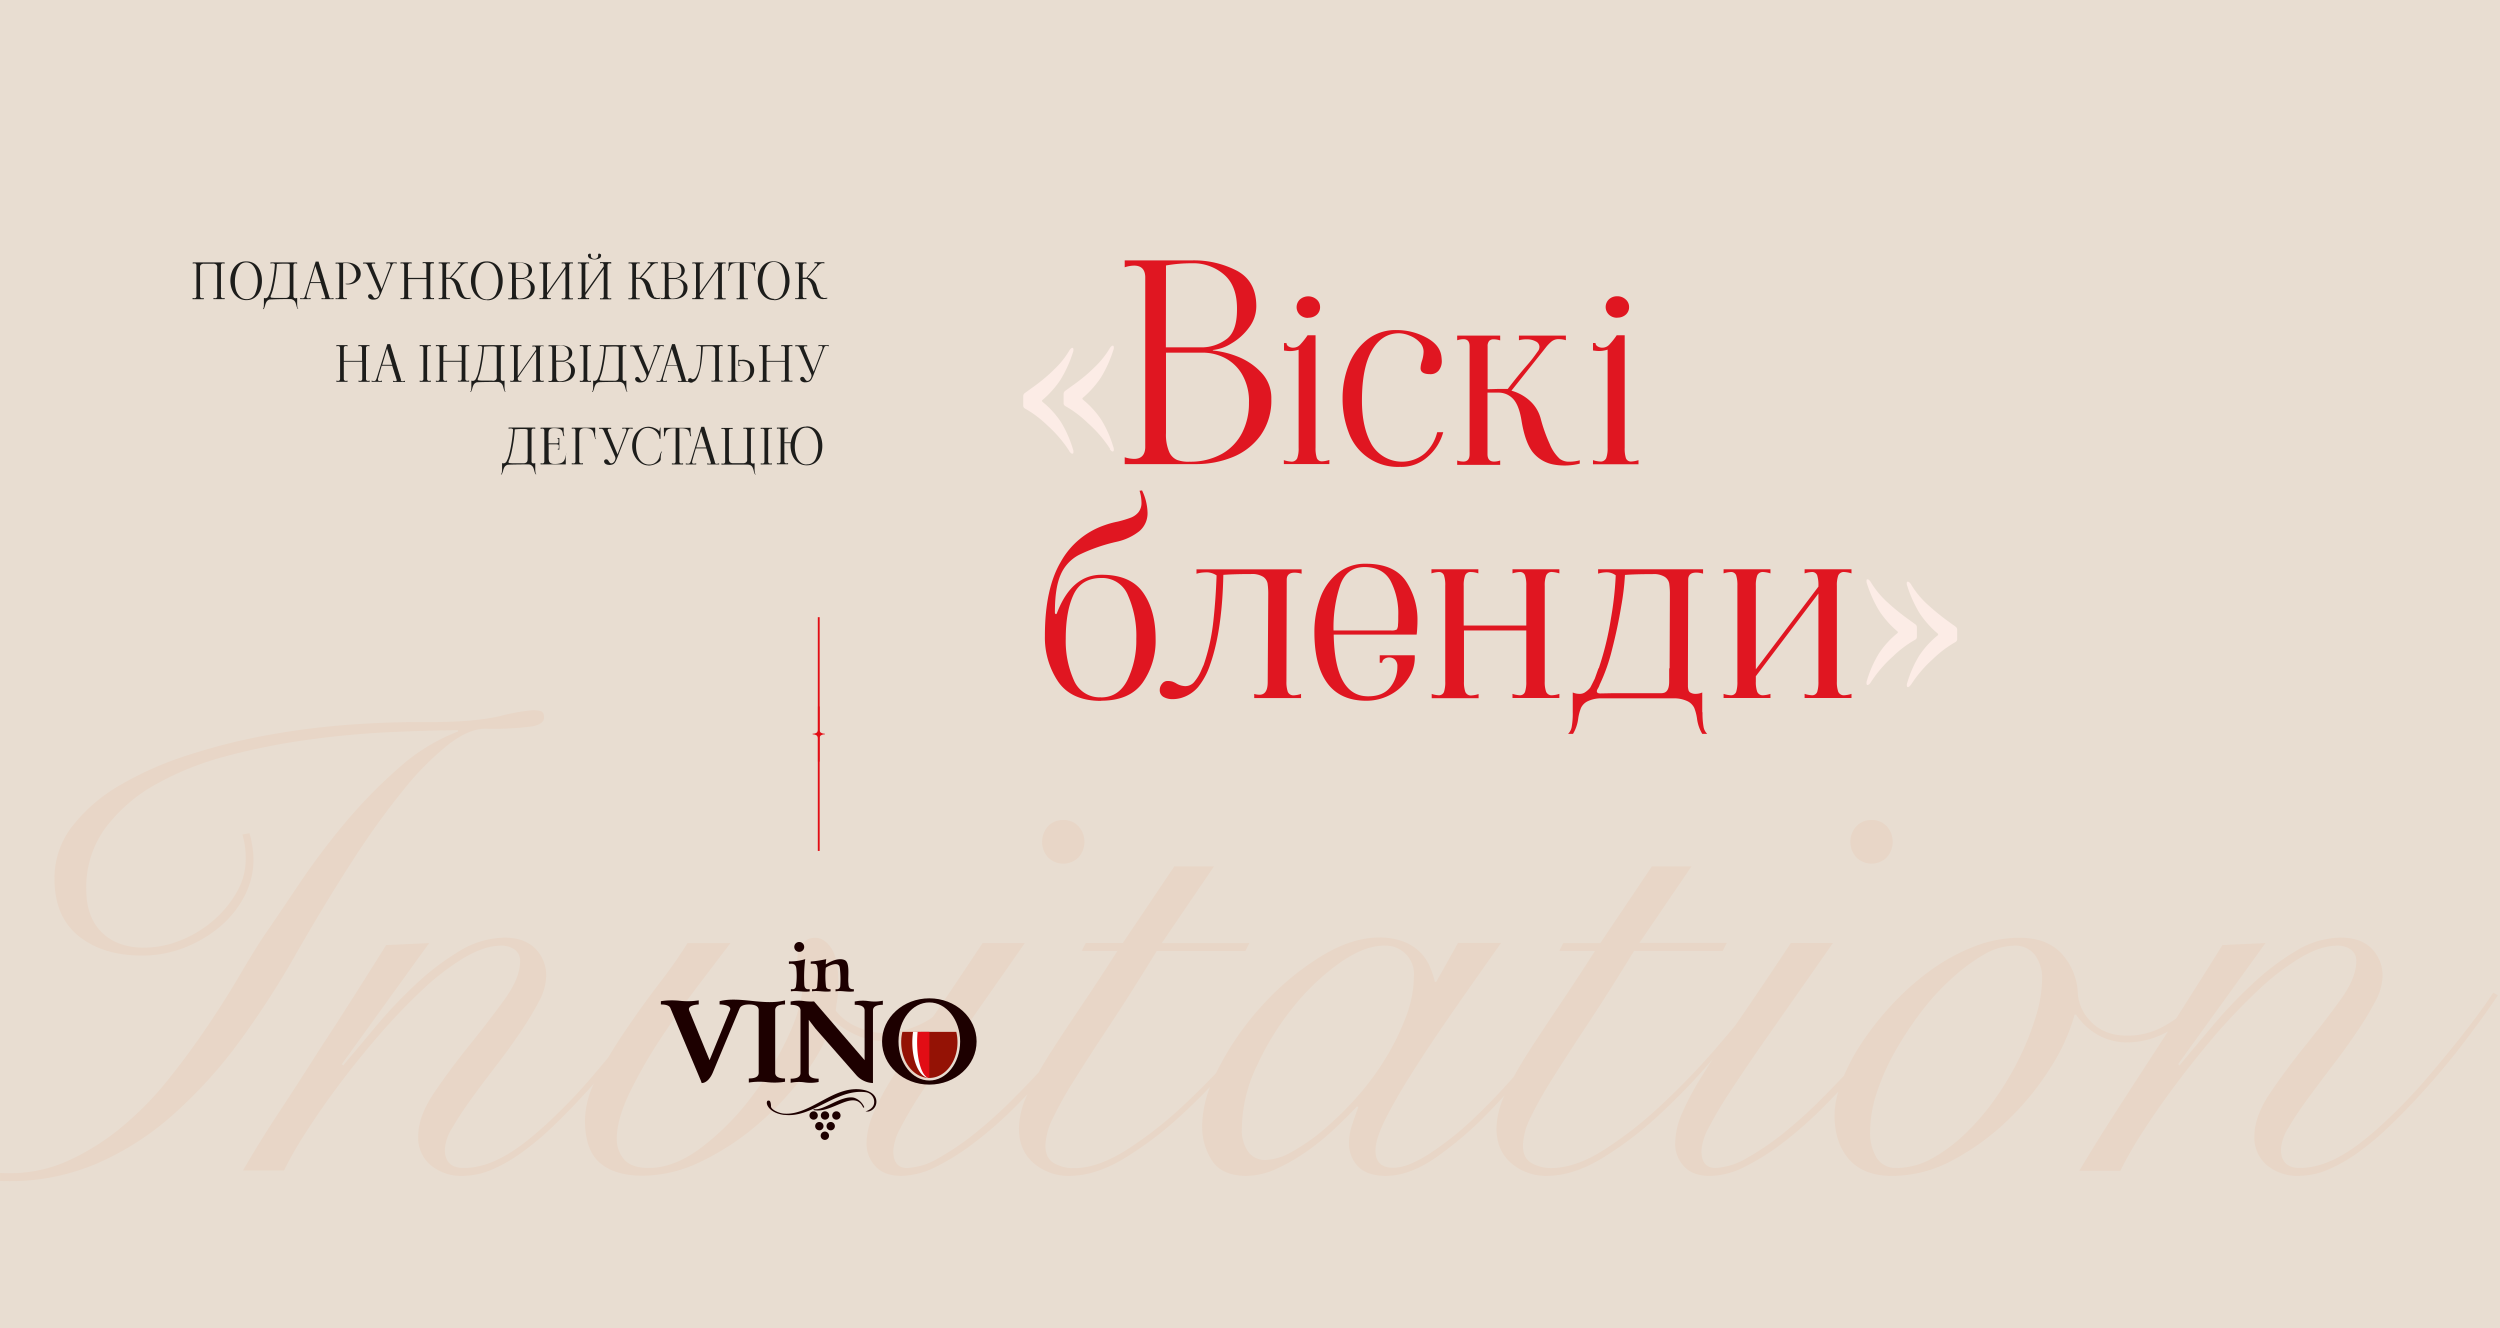 <?xml version="1.0" encoding="UTF-8"?> <svg xmlns="http://www.w3.org/2000/svg" xmlns:xlink="http://www.w3.org/1999/xlink" viewBox="0 0 670.42 356.16"> <defs> <style>.cls-1{fill:none;}.cls-2{fill:#e8ddd1;}.cls-3{clip-path:url(#clip-path);}.cls-4{fill:#fcece6;}.cls-5{fill:#e01621;}.cls-6{fill:#e8d6c7;}.cls-7{fill:#1d1d1b;}.cls-8{fill:#e20d15;}.cls-9{clip-path:url(#clip-path-2);}.cls-10{fill:#1d0000;}.cls-11{fill:#941205;}.cls-12{fill:#fff;}</style> <clipPath id="clip-path" transform="translate(0)"> <rect class="cls-1" width="670.42" height="356.16"></rect> </clipPath> <clipPath id="clip-path-2" transform="translate(0)"> <rect class="cls-1" x="177.23" y="252.61" width="84.66" height="53.08"></rect> </clipPath> </defs> <g id="Слой_2" data-name="Слой 2"> <g id="Слой_1-2" data-name="Слой 1"> <rect class="cls-2" width="670.42" height="356.16"></rect> <g class="cls-3"> <path class="cls-4" d="M286.75,121c.3.44.57.66.82.66s.29-.17.29-.52a1.65,1.65,0,0,0-.15-.74,30.46,30.46,0,0,0-3.21-7.24,24.19,24.19,0,0,0-4.92-5.39c-.19-.2-.19-.37,0-.52a26.44,26.44,0,0,0,4.81-5.4,33.1,33.1,0,0,0,3.32-7.31,1.65,1.65,0,0,0,.15-.74c0-.35-.1-.52-.29-.52s-.52.25-.82.74a23.47,23.47,0,0,1-3.91,4.91,44.39,44.39,0,0,1-5,4.29l-3,2.18a1,1,0,0,0-.44.89v2.36a.89.89,0,0,0,.44.89,29.4,29.4,0,0,1,6,4.51,34.08,34.08,0,0,1,5.95,6.95m10.79-.6c.3.45.57.67.82.67s.29-.17.29-.52a1.65,1.65,0,0,0-.15-.74,30.06,30.06,0,0,0-3.21-7.24,24.45,24.45,0,0,0-4.92-5.4c-.19-.19-.19-.37,0-.51a26.44,26.44,0,0,0,4.81-5.4,33,33,0,0,0,3.32-7.32,1.58,1.58,0,0,0,.15-.73c0-.35-.1-.52-.29-.52s-.52.25-.82.74a23.47,23.47,0,0,1-3.91,4.91,43.53,43.53,0,0,1-5,4.29l-3,2.18a1,1,0,0,0-.44.89V108a.89.89,0,0,0,.44.89,29.4,29.4,0,0,1,6,4.51,33.73,33.73,0,0,1,6,6.94" transform="translate(0)"></path> <path class="cls-5" d="M427.19,123.39v1.11h12.2v-1.11a7.31,7.31,0,0,1-1.85.37,1.43,1.43,0,0,1-1.52-.88,8.71,8.71,0,0,1-.33-2.81V89.91h-2.14a19.09,19.09,0,0,1-2,2.52,2.55,2.55,0,0,1-1.85.81,2.25,2.25,0,0,1-1.29-.37,1.06,1.06,0,0,1-.55-.89h-.67v2a11.93,11.93,0,0,0,1.55.15,7.64,7.64,0,0,0,2.37-.37v26.31a7.76,7.76,0,0,1-.37,2.77,1.61,1.61,0,0,1-1.7.92,7.23,7.23,0,0,1-1.85-.37m6.51-38.21a3.29,3.29,0,0,0,2.29-.81,2.68,2.68,0,0,0,.88-2.07,2.65,2.65,0,0,0-.92-2,3.2,3.2,0,0,0-2.25-.85,3.16,3.16,0,0,0-2.22.81,2.85,2.85,0,0,0,0,4.14,3.16,3.16,0,0,0,2.22.81M418.34,123.1a11.06,11.06,0,0,1-2.77-4.07,41.55,41.55,0,0,1-2.41-6.8,9.81,9.81,0,0,0-2.84-4.69,12.08,12.08,0,0,0-5-2.77l8.06-10.13q.36-.44,1.14-1.44a10.55,10.55,0,0,1,1.55-1.62,3,3,0,0,1,2-.63,6.52,6.52,0,0,1,1.85.29V90H407.33v1.25A7.24,7.24,0,0,1,409.4,91a4.8,4.8,0,0,1,2.43.55,1.65,1.65,0,0,1,1,1.44,2,2,0,0,1-.52,1.33,38.87,38.87,0,0,1-2.81,3.63q-2.45,2.8-5.17,6.35h-2.59l-2.81.08V92.87a2.13,2.13,0,0,1,.41-1.44A1.6,1.6,0,0,1,400.6,91a5.57,5.57,0,0,1,1.7.29V90H390.77v1.25a5.57,5.57,0,0,1,1.7-.29c1.08,0,1.63.64,1.63,1.92v28.9c0,1.33-.57,2-1.7,2a5.06,5.06,0,0,1-1.63-.29v1.18H402.3v-1.18a5.06,5.06,0,0,1-1.63.29c-1.18,0-1.77-.66-1.77-2V105.29h2.81a5.33,5.33,0,0,1,4.1,1.73q1.59,1.74,2.25,6c.6,3.59,1.54,6.29,2.85,8.09a9.33,9.33,0,0,0,6,3.51,16.37,16.37,0,0,0,6.73-.29v-.89a11.19,11.19,0,0,1-2.73.37,4.15,4.15,0,0,1-2.59-.74m-42.6,2.14a10.53,10.53,0,0,0,7.17-2.73,13.23,13.23,0,0,0,4.14-6.58h-1.62a11.23,11.23,0,0,1-3.26,5.62,9.49,9.49,0,0,1-14.3-2.29q-2.62-4.59-2.62-11.76,0-8.86,2.66-13.48t7.32-4.62A7.91,7.91,0,0,1,378,90a7.25,7.25,0,0,1,2.66,1.73,3.67,3.67,0,0,1,1.1,2.63,8.71,8.71,0,0,1-.44,2.44,7.33,7.33,0,0,0-.37,1.92c0,1.08.86,1.62,2.59,1.62a2.8,2.8,0,0,0,2.29-1,4,4,0,0,0,.81-2.63,13.87,13.87,0,0,0-.14-1.4q-.53-3-4.18-4.88a16.68,16.68,0,0,0-7.87-1.92,12.21,12.21,0,0,0-7.87,2.62,15.9,15.9,0,0,0-4.92,6.8,24.46,24.46,0,0,0-1.62,8.91,25.2,25.2,0,0,0,1.58,9,14,14,0,0,0,14.08,9.35m-31.41-1.85v1.11h12.2v-1.11a7.23,7.23,0,0,1-1.85.37,1.42,1.42,0,0,1-1.51-.88,8.38,8.38,0,0,1-.34-2.81V89.91h-2.14a19.18,19.18,0,0,1-2,2.52,2.57,2.57,0,0,1-1.85.81,2.26,2.26,0,0,1-1.3-.37A1.06,1.06,0,0,1,345,92h-.67v2a11.89,11.89,0,0,0,1.56.15,7.62,7.62,0,0,0,2.36-.37v26.31a7.76,7.76,0,0,1-.37,2.77,1.6,1.6,0,0,1-1.7.92,7.31,7.31,0,0,1-1.85-.37m6.51-38.21a3.27,3.27,0,0,0,2.29-.81A2.69,2.69,0,0,0,354,82.3a2.66,2.66,0,0,0-.93-2,3.42,3.42,0,0,0-4.47,0,2.85,2.85,0,0,0,0,4.14,3.16,3.16,0,0,0,2.22.81m-32,38.58a9.06,9.06,0,0,1-3.14-.48,4.08,4.08,0,0,1-2.15-2.18,11.7,11.7,0,0,1-.85-5V94.57h9.91a13.12,13.12,0,0,1,5.69,1.33,11.42,11.42,0,0,1,4.73,4.36,14.28,14.28,0,0,1,1.92,7.76,17.34,17.34,0,0,1-1.81,8,13.64,13.64,0,0,1-5.43,5.69,17.43,17.43,0,0,1-8.87,2.1m-6.14-52.62a39.73,39.73,0,0,1,7-.59,12.62,12.62,0,0,1,8.61,3.07q3.51,3.06,3.43,9.35,0,6.14-3.1,8.13a11.2,11.2,0,0,1-6.06,2h-9.91ZM325.33,94l-.15-.08.15-.07a11.6,11.6,0,0,0,4.88-1.74,15.41,15.41,0,0,0,4.69-4.21,9.44,9.44,0,0,0,2-5.8q0-6.66-5.13-9.46a25,25,0,0,0-12.16-2.81h-18v1.85a8.29,8.29,0,0,1,2.51-.45c1.92,0,2.93,1,3,3v45.83q-.15,3-3,3a8.57,8.57,0,0,1-2.51-.44v1.84h19.14a26,26,0,0,0,9.72-1.84,17.13,17.13,0,0,0,7.54-5.81,16.17,16.17,0,0,0,2.92-9.86,9.87,9.87,0,0,0-2.81-7.17,17.48,17.48,0,0,0-6.47-4.25A24.47,24.47,0,0,0,325.33,94" transform="translate(0)"></path> <path class="cls-5" d="M462.21,186.07v1.11h12.57v-1.11a7.31,7.31,0,0,1-1.85.37,1.62,1.62,0,0,1-1.7-.93,7.73,7.73,0,0,1-.37-2.77v-1.4l16.78-22.17v23.57a8.71,8.71,0,0,1-.33,2.81,1.45,1.45,0,0,1-1.52.89,7.31,7.31,0,0,1-1.85-.37v1.11h12.57v-1.11a7.31,7.31,0,0,1-1.85.37,1.62,1.62,0,0,1-1.7-.93,7.73,7.73,0,0,1-.37-2.77V157.1a7.76,7.76,0,0,1,.37-2.77,1.62,1.62,0,0,1,1.7-.93,7.79,7.79,0,0,1,1.85.37v-1.11H483.94v1.11a7.79,7.79,0,0,1,1.85-.37,1.45,1.45,0,0,1,1.52.89,8.71,8.71,0,0,1,.33,2.81v.22l-16.78,22.17V157.1a7.76,7.76,0,0,1,.37-2.77,1.62,1.62,0,0,1,1.7-.93,7.79,7.79,0,0,1,1.85.37v-1.11H462.21v1.11a7.79,7.79,0,0,1,1.85-.37,1.45,1.45,0,0,1,1.52.89,8.71,8.71,0,0,1,.33,2.81v25.64a8.71,8.71,0,0,1-.33,2.81,1.45,1.45,0,0,1-1.52.89,7.31,7.31,0,0,1-1.85-.37m-14.59-6.87v3.54c0,1.68-.41,2.66-1.25,3a2.6,2.6,0,0,1-.82.15H432.62l-3.4.07c-.69,0-1-.2-1-.59a1.55,1.55,0,0,1,.25-.67,5.15,5.15,0,0,0,.41-.81l.07-.22a48.57,48.57,0,0,0,3.37-9.57q1.51-5.88,2.44-11.53a68.32,68.32,0,0,0,1-8.39c2-.15,4.44-.22,7.4-.22a5.63,5.63,0,0,1,3.28.74,2.81,2.81,0,0,1,1.19,1.77,19.75,19.75,0,0,1,.18,3.11l-.07,19.66ZM456.49,191V185.7a4.5,4.5,0,0,1-1.77.37,2.62,2.62,0,0,1-1.33-.3,1.09,1.09,0,0,1-.59-.7,4.47,4.47,0,0,1-.15-1.29V179.2l.07-23.73c0-1.28.72-1.92,2.15-1.92a6.46,6.46,0,0,1,1.84.29v-1.18H428.56v1.18a7.74,7.74,0,0,1,2.06-.36,4,4,0,0,1,2.67.81A89.75,89.75,0,0,1,432,165.86a80.2,80.2,0,0,1-3.26,13.34h-.07l-1,2.8c-.69,1.38-1.1,2.2-1.25,2.44a6.23,6.23,0,0,1-1.55,1.33,2.64,2.64,0,0,1-1.33.3,4.51,4.51,0,0,1-1.78-.37V191a20.13,20.13,0,0,1-.26,3.8,3.42,3.42,0,0,1-1,2h1.33a10.44,10.44,0,0,0,1.4-4.14,12.58,12.58,0,0,1,.74-2.81,3.79,3.79,0,0,1,1.74-1.77,8.36,8.36,0,0,1,3.8-.81h19.29a8.38,8.38,0,0,1,3.81.81,3.89,3.89,0,0,1,1.74,1.77,12.64,12.64,0,0,1,.73,2.81,10.43,10.43,0,0,0,1.41,4.14h1.33a3.43,3.43,0,0,1-1-2,21,21,0,0,1-.26-3.8m-72.62-4.88v1.11h12.57v-1.11a7.31,7.31,0,0,1-1.85.37,1.61,1.61,0,0,1-1.7-.93,7.73,7.73,0,0,1-.37-2.77V169.07H409.3v13.67a8.38,8.38,0,0,1-.34,2.81,1.43,1.43,0,0,1-1.51.89,7.23,7.23,0,0,1-1.85-.37v1.11h12.57v-1.11a7.31,7.31,0,0,1-1.85.37,1.61,1.61,0,0,1-1.7-.93,7.73,7.73,0,0,1-.37-2.77V157.1a7.76,7.76,0,0,1,.37-2.77,1.61,1.61,0,0,1,1.7-.93,7.79,7.79,0,0,1,1.85.37v-1.11H405.6v1.11a7.7,7.7,0,0,1,1.85-.37,1.43,1.43,0,0,1,1.51.89,8.38,8.38,0,0,1,.34,2.81v10.64H392.52V157.1a7.76,7.76,0,0,1,.37-2.77,1.55,1.55,0,0,1,1.62-.93,5.91,5.91,0,0,1,1.93.37v-1.11H383.87v1.11a7.7,7.7,0,0,1,1.85-.37,1.43,1.43,0,0,1,1.51.89,8.38,8.38,0,0,1,.34,2.81v25.64a8.38,8.38,0,0,1-.34,2.81,1.43,1.43,0,0,1-1.51.89,7.23,7.23,0,0,1-1.85-.37m-10.89-17H357.61a36.23,36.23,0,0,1,1.84-12.34c1.19-3.11,3.35-4.66,6.51-4.66s5.56,1.23,6.94,3.7a18.84,18.84,0,0,1,2.07,9.31c0,1.08,0,1.9-.07,2.44a2.29,2.29,0,0,1-.33,1.29,2.83,2.83,0,0,1-1.59.26m-6.58,18.85a13.62,13.62,0,0,0,7-1.92,13,13,0,0,0,4.62-4.66,9.68,9.68,0,0,0,1.36-5.62H370v2h.66a1.2,1.2,0,0,1,.56-1,2.13,2.13,0,0,1,1.29-.41,2.25,2.25,0,0,1,1.59.59,2.45,2.45,0,0,1,.63,1.85,8.75,8.75,0,0,1-1.92,5.55c-1.29,1.62-3.25,2.43-5.92,2.43q-8.94,0-9.23-16.55h22.24l.08-.67c.09-1.18.14-2.14.14-2.88a18.59,18.59,0,0,0-3.17-10.9q-3.18-4.54-10.65-4.55a11.64,11.64,0,0,0-7.72,2.63,15.19,15.19,0,0,0-4.62,6.8,26.35,26.35,0,0,0-1.48,8.9q0,9,3.48,13.71t10.49,4.7m-50-.67a9.44,9.44,0,0,0,4.84-3,18.87,18.87,0,0,0,3.22-6q3.25-9.15,3.55-24.09,3-.22,7.39-.22a5.67,5.67,0,0,1,3.29.74,2.79,2.79,0,0,1,1.18,1.77,19.75,19.75,0,0,1,.18,3.11l-.14,23.35c0,2.27-.74,3.4-2.22,3.4a5.28,5.28,0,0,1-1.4-.22v1.11h12.56v-1.11a7.23,7.23,0,0,1-1.85.37,1.63,1.63,0,0,1-1.7-.93,8,8,0,0,1-.37-2.77l.08-27.27c0-1.28.71-1.92,2.14-1.92a6.52,6.52,0,0,1,1.85.29v-1.18H320.86v1.18a8.33,8.33,0,0,1,2.29-.36,4.78,4.78,0,0,1,3.1.81q-.21,6.28-.88,12.38a53.52,53.52,0,0,1-2.59,11.64c-.1.2-.35.75-.74,1.66a12.26,12.26,0,0,1-1.7,2.77,3.08,3.08,0,0,1-3,1.19,4.75,4.75,0,0,1-2-.74,5.74,5.74,0,0,0-1-.45,4.88,4.88,0,0,0-1.33-.14,1.8,1.8,0,0,0-1.37.73,2.56,2.56,0,0,0-.63,1.7,2.21,2.21,0,0,0,.08.67,2.07,2.07,0,0,0,1.14,1.29,4.87,4.87,0,0,0,2.26.48,8,8,0,0,0,1.84-.22M295.26,187a7.5,7.5,0,0,1-7.28-4.58,25.71,25.71,0,0,1-2.18-11.09q0-7.46,2.11-11.9t7.5-4.43a7.42,7.42,0,0,1,7.06,4.62,26.71,26.71,0,0,1,2.25,11.71,24.2,24.2,0,0,1-2.36,11c-1.58,3.13-3.94,4.69-7.1,4.69m0,.89q7.69,0,11.16-4.84a19.56,19.56,0,0,0,3.48-11.72q0-7.68-3.37-12.45t-11.12-4.77q-8.06,0-12,10.35-.15.3-.33.18c-.13-.07-.19-.23-.19-.48,0-4.33.5-7.67,1.52-10a10.81,10.81,0,0,1,4.91-5.36,46.12,46.12,0,0,1,10.2-3.55,15,15,0,0,0,6-2.81,6.29,6.29,0,0,0,2.21-5.1,14.44,14.44,0,0,0-1.47-5.84l-.67.08a11.12,11.12,0,0,1,.52,3.1,4,4,0,0,1-.81,2.66,5,5,0,0,1-2,1.44,29.91,29.91,0,0,1-3.58,1.08,24.24,24.24,0,0,0-3.62,1,21.33,21.33,0,0,0-11.61,9.75q-4.29,7.24-4.28,19.88a21.2,21.2,0,0,0,3.54,12.27q3.56,5.17,11.53,5.18" transform="translate(0)"></path> <path class="cls-4" d="M512.46,183.63a34,34,0,0,1,5.95-6.95,29.51,29.51,0,0,1,6-4.51.89.89,0,0,0,.44-.88v-2.37a1,1,0,0,0-.44-.88l-2.51-1.82a59.79,59.79,0,0,1-4.81-3.95,23.85,23.85,0,0,1-4.65-5.62c-.3-.44-.57-.66-.82-.66s-.29.15-.29.44a1.62,1.62,0,0,0,.15.74,33,33,0,0,0,3.32,7.32,26.11,26.11,0,0,0,4.81,5.39c.19.15.19.32,0,.52a24.23,24.23,0,0,0-4.92,5.4A29.89,29.89,0,0,0,511.5,183a1.62,1.62,0,0,0-.15.74c0,.34.09.52.29.52s.52-.23.82-.67M501.67,183a34,34,0,0,1,5.94-6.95,29.41,29.41,0,0,1,6-4.51.89.89,0,0,0,.44-.88v-2.37a1,1,0,0,0-.44-.89c-.35-.24-1.18-.85-2.51-1.81a59.79,59.79,0,0,1-4.81-3.95,24,24,0,0,1-4.65-5.62c-.3-.44-.57-.66-.82-.66s-.29.14-.29.44a1.78,1.78,0,0,0,.14.74A33.87,33.87,0,0,0,504,163.9a26.33,26.33,0,0,0,4.8,5.39c.2.15.2.32,0,.52a24.13,24.13,0,0,0-4.91,5.39,30.54,30.54,0,0,0-3.22,7.25,1.78,1.78,0,0,0-.14.74c0,.34.09.51.29.51s.52-.22.82-.66" transform="translate(0)"></path> <path class="cls-6" d="M339.41,311.07a5.56,5.56,0,0,1-4.7-2.22,10.15,10.15,0,0,1-1.69-6.29,39.85,39.85,0,0,1,4-16.68A73.82,73.82,0,0,1,346.86,270a62.51,62.51,0,0,1,12.42-11.8q6.56-4.6,11.88-4.61a7.63,7.63,0,0,1,8,8.34A31,31,0,0,1,377,272.76a65.65,65.65,0,0,1-5.5,11.17,72.38,72.38,0,0,1-7.72,10.38,86.09,86.09,0,0,1-8.78,8.6,51.74,51.74,0,0,1-8.51,5.94,15.43,15.43,0,0,1-7.1,2.22m169.22,2.13a6,6,0,0,1-5.33-2.66,13,13,0,0,1-1.77-7.27A33.67,33.67,0,0,1,503.3,293a60.13,60.13,0,0,1,4.88-11,95.19,95.19,0,0,1,7-10.64,64.12,64.12,0,0,1,8.25-9A48.8,48.8,0,0,1,532,256a16.48,16.48,0,0,1,8-2.39,6.66,6.66,0,0,1,5.77,2.57,10.49,10.49,0,0,1,1.86,6.3,34.8,34.8,0,0,1-1.6,9.84,72.23,72.23,0,0,1-4.34,11.09,79.8,79.8,0,0,1-6.48,11,63.31,63.31,0,0,1-8.07,9.49,43.08,43.08,0,0,1-9,6.74,19.66,19.66,0,0,1-9.49,2.57m-55-80.89H443l-13.84,20.58h-9.93L418.16,255h9.58q-5,7.8-9.66,14.72t-8.43,12.77q-2.07,3.25-3.7,6.25-5.25,6-10.31,10.78a82.85,82.85,0,0,1-12.51,10q-5.76,3.65-9.49,3.64-4.78,0-4.78-4.61,0-3.19,2.83-8.78t7.54-12.95q4.69-7.37,10.73-16.05t12.6-17.92H391l-5.86,10.47h-.35a22.78,22.78,0,0,0-1.51-4.44,12.27,12.27,0,0,0-2.75-3.81,12.71,12.71,0,0,0-4.43-2.66,18.07,18.07,0,0,0-6.21-1q-7.46,0-15.79,5.15a72.92,72.92,0,0,0-15.43,12.86A77.94,77.94,0,0,0,327,286c-.31.59-.6,1.18-.88,1.76q-4.23,4.47-8.7,8.62a104.42,104.42,0,0,1-15.34,12q-7.71,4.89-14.1,4.88a10.4,10.4,0,0,1-5.32-1.33c-1.54-.89-2.31-2.45-2.31-4.7a17.77,17.77,0,0,1,2-7.36,100.91,100.91,0,0,1,5.77-10.29q3.81-6.12,9.4-14.55t12.68-20h23.77l1.07-2.13H311.56l14-20.58H314.93L301.1,252.89h-9.94L290.1,255h9.58q-5,7.8-9.67,14.72t-8.43,12.77q-1.68,2.65-3.08,5.13-3.27,3.54-6.85,7.11A122,122,0,0,1,261.37,304a71.78,71.78,0,0,1-9.85,6.65,17.76,17.76,0,0,1-8.25,2.57q-3.72,0-3.72-4.61a14.47,14.47,0,0,1,1.86-6,107.43,107.43,0,0,1,6-10.11q4.17-6.39,10.91-16t16.5-23.59H263.49q-7.67,11.6-13.31,19.8a17.9,17.9,0,0,1-3.27,1.93,23.68,23.68,0,0,1-9.84,2.39,17.66,17.66,0,0,1-7.28-1.68,13.9,13.9,0,0,1-5.67-4.35c.11-1.06.26-2.15.44-3.28a22.91,22.91,0,0,0,.27-3.63q0-6.93-1.87-9.76t-4.34-2.84a4.06,4.06,0,0,0-3.55,1.78,6.63,6.63,0,0,0-1.24,3.9,8.56,8.56,0,0,0,.71,3.55,7.47,7.47,0,0,1,.71,3q0,5.85-3.91,14.28a87.12,87.12,0,0,1-9.93,16.32,69.46,69.46,0,0,1-13.3,13.39q-7.28,5.51-14.19,5.5c-3.08,0-5.26-.77-6.57-2.31a8.22,8.22,0,0,1-1.95-5.49q0-5.32,3.55-12.6a127.44,127.44,0,0,1,8.43-14.63q4.88-7.37,10-14.1t8.51-11.18H184.38a128.26,128.26,0,0,1-7.45,10.64q-4.6,6-9,12.51-2.61,3.79-4.81,7.53c-1.41,1.71-2.85,3.42-4.33,5.15q-3.63,4.26-7.18,7.81-8.87,9-15.25,12.86t-12.07,3.81c-3.31,0-5-1.65-5-5a12.09,12.09,0,0,1,2-5.76q2-3.47,5-7.63t6.57-8.78q3.54-4.6,6.56-9.05a84.35,84.35,0,0,0,5.05-8.33,15.1,15.1,0,0,0,2-6.74,10.2,10.2,0,0,0-2.92-7.54q-2.93-2.93-8.25-2.93a23.69,23.69,0,0,0-12.15,3.64,67.84,67.84,0,0,0-11.8,9,127.09,127.09,0,0,0-10.64,11.26l-8.69,10.38-.36-.36,23.42-32.46-11.53.53q-3.74,6-8.43,13.39t-9.84,15.26Q80.27,290,75,298t-9.84,15.88h11A99.34,99.34,0,0,1,82,303.71q3.9-6.12,8.87-12.77t10.73-13.3a160,160,0,0,1,11.53-12.07,66.62,66.62,0,0,1,11.26-8.69q5.5-3.27,9.93-3.28a6.07,6.07,0,0,1,3.73,1.06,3.74,3.74,0,0,1,1.42,3.2q0,4.42-4.26,10.29t-9.4,12.23q-5.14,6.39-9.4,12.69t-4.26,11.62a9.64,9.64,0,0,0,3.37,7.8,12.8,12.8,0,0,0,8.52,2.84,20.06,20.06,0,0,0,7.89-1.69A41.74,41.74,0,0,0,140,309a74.61,74.61,0,0,0,8.16-6.83q4.08-3.9,8-8.16,1.59-1.71,3.11-3.44a23.87,23.87,0,0,0-2.4,9.83q0,8,4,11.44t11.44,3.46a36.36,36.36,0,0,0,15.88-3.9,69.43,69.43,0,0,0,15.16-10,81.62,81.62,0,0,0,12.51-13.48,48.54,48.54,0,0,0,7.54-14.28,26.65,26.65,0,0,0,6,3.82,17.19,17.19,0,0,0,7.45,1.68,23.14,23.14,0,0,0,6-.8,23.8,23.8,0,0,0,4.54-1.7q-4.76,7-7.91,12.08a69.84,69.84,0,0,0-5.41,10.2,21,21,0,0,0-1.69,7.89,8.76,8.76,0,0,0,2.31,5.86c1.53,1.77,3.9,2.66,7.09,2.66a21.46,21.46,0,0,0,9.32-2.48,63.31,63.31,0,0,0,10.37-6.57A106.05,106.05,0,0,0,272,297.06c1.2-1.2,2.37-2.4,3.53-3.61a22.3,22.3,0,0,0-2.29,9.11q0,6,4,9.4a14.26,14.26,0,0,0,9.49,3.37q6.91,0,14.63-4.61a94.88,94.88,0,0,0,15.35-11.62q4-3.64,7.81-7.67a29.91,29.91,0,0,0-2.14,10.6,16.53,16.53,0,0,0,2.66,9.22q2.67,4.08,9.23,4.08a19.63,19.63,0,0,0,8.16-1.95,51,51,0,0,0,8.24-4.79,67.4,67.4,0,0,0,7.45-6.12q3.47-3.29,5.77-5.77l.35.18c-.59,1.66-1.15,3.28-1.68,4.88a15.4,15.4,0,0,0-.8,4.88,8.72,8.72,0,0,0,2.39,6.12q2.4,2.57,7.54,2.57,6.21,0,13.31-4.88a96.29,96.29,0,0,0,14.19-12.15q2.18-2.24,4.29-4.57a21.94,21.94,0,0,0-2.17,8.83q0,6,4,9.4a14.3,14.3,0,0,0,9.49,3.37q6.93,0,14.64-4.61a94.82,94.82,0,0,0,15.34-11.62A173.34,173.34,0,0,0,459.31,284q-1.65,2.55-3,4.74a70.83,70.83,0,0,0-5.41,10.2,21.14,21.14,0,0,0-1.68,7.89,8.8,8.8,0,0,0,2.3,5.86c1.54,1.77,3.9,2.66,7.1,2.66a21.39,21.39,0,0,0,9.31-2.48,63,63,0,0,0,10.38-6.57,107.12,107.12,0,0,0,10.46-9.22q2.14-2.15,4.2-4.31a22.63,22.63,0,0,0-1,6.26q0,7.46,3.9,11.88t11.53,4.44a34.28,34.28,0,0,0,16.32-4.26,65.61,65.61,0,0,0,14.64-10.64,74,74,0,0,0,11.44-14,52.74,52.74,0,0,0,6.56-14.37h.36a17.31,17.31,0,0,0,5.5,5.23,15.7,15.7,0,0,0,8.51,2.22,22.18,22.18,0,0,0,10.47-2.84l.21-.12c-1.18,1.82-2.37,3.67-3.59,5.53q-5.14,7.89-10.37,16t-9.85,15.88h11a100.87,100.87,0,0,1,5.85-10.2q3.9-6.12,8.87-12.77T594,277.64a162,162,0,0,1,11.53-12.07,66.66,66.66,0,0,1,11.27-8.69q5.49-3.27,9.93-3.28a6,6,0,0,1,3.72,1.06,3.74,3.74,0,0,1,1.42,3.2q0,4.42-4.25,10.29t-9.4,12.23q-5.16,6.39-9.41,12.69t-4.25,11.62a9.64,9.64,0,0,0,3.37,7.8,12.75,12.75,0,0,0,8.51,2.84,20.14,20.14,0,0,0,7.9-1.69,42,42,0,0,0,8.07-4.61,75.56,75.56,0,0,0,8.16-6.83q4.08-3.9,8-8.16,6.55-7.1,12.15-14.45t9.13-12.69l-1.24-.71q-1.59,2.49-4.34,6.21t-6.12,7.9q-3.37,4.15-7,8.42T644,296.53q-8.88,9-15.26,12.86t-12.06,3.81c-3.31,0-5-1.65-5-5a12.09,12.09,0,0,1,2-5.76q2-3.47,5.06-7.63t6.56-8.78q3.55-4.6,6.56-9.05a84.57,84.57,0,0,0,5.06-8.33,15.1,15.1,0,0,0,2-6.74,10.2,10.2,0,0,0-2.93-7.54q-2.93-2.93-8.25-2.93a23.6,23.6,0,0,0-12.15,3.64,67.77,67.77,0,0,0-11.79,9,125.75,125.75,0,0,0-10.65,11.26q-5,5.94-8.69,10.38l-.35-.36,23.41-32.46-11.53.53q-3.72,6-8.42,13.39l-4,6.32a33.91,33.91,0,0,1-3.05,1.93,19.94,19.94,0,0,1-10,2.66q-6,0-9.49-3.46a12,12,0,0,1-3.81-7.53,16.81,16.81,0,0,0-4.35-11q-4-4.26-11.26-4.26a33.54,33.54,0,0,0-12.33,2.4,51.81,51.81,0,0,0-11.62,6.38,70.9,70.9,0,0,0-10.2,9.05,80.26,80.26,0,0,0-8.16,10.29,55.2,55.2,0,0,0-4.8,8.86q-2.94,3.14-6.1,6.3A120.53,120.53,0,0,1,478.12,304a70.58,70.58,0,0,1-9.85,6.65A17.76,17.76,0,0,1,460,313.2q-3.73,0-3.73-4.61a14.47,14.47,0,0,1,1.86-6,108,108,0,0,1,6-10.11q4.16-6.39,10.9-16t16.5-23.59H480.25q-8.34,12.6-14.28,21.2l-.62.89c-1.65,2-3.43,4.1-5.32,6.29a197.75,197.75,0,0,1-14.55,15.08,105.49,105.49,0,0,1-15.34,12q-7.72,4.89-14.1,4.88a10.44,10.44,0,0,1-5.33-1.33c-1.53-.89-2.3-2.45-2.3-4.7a17.77,17.77,0,0,1,1.95-7.36,102.51,102.51,0,0,1,5.76-10.29q3.83-6.12,9.41-14.55t12.68-20H462l1.06-2.13H439.63l14-20.58M285.13,219.9a5.4,5.4,0,0,0-4.08,1.68,6.26,6.26,0,0,0,0,8.34,5.79,5.79,0,0,0,8.16,0,6.23,6.23,0,0,0,0-8.34,5.37,5.37,0,0,0-4.08-1.68m216.76,0a5.37,5.37,0,0,0-4.08,1.68,6.23,6.23,0,0,0,0,8.34,5.79,5.79,0,0,0,8.16,0,6.26,6.26,0,0,0,0-8.34,5.4,5.4,0,0,0-4.08-1.68m-359-29.45a53.5,53.5,0,0,0-8.87,1.6q-6.91,1.59-18.62,1.59c-1.18,0-2.37,0-3.58,0q-8.24,0-17.53.66a207.59,207.59,0,0,0-22.53,2.83,165,165,0,0,0-21.46,5.41A89.94,89.94,0,0,0,32,210.67a44.14,44.14,0,0,0-12.69,11,22.65,22.65,0,0,0-4.7,14q0,10.13,6.48,15.35t16.94,5.23a31,31,0,0,0,11.44-2.13,33.9,33.9,0,0,0,9.58-5.67,26.92,26.92,0,0,0,6.56-8.25,21,21,0,0,0,2-13.57,22.2,22.2,0,0,0-.71-3.19L65,223.8a21.66,21.66,0,0,1,.89,6.74,17.49,17.49,0,0,1-2.4,8.69,28.48,28.48,0,0,1-6.3,7.63,30.78,30.78,0,0,1-8.78,5.32,26.3,26.3,0,0,1-9.84,1.95q-7.09,0-11.26-4.08t-4.17-11.53A26.85,26.85,0,0,1,28.29,222a43,43,0,0,1,13.57-11.71A80.42,80.42,0,0,1,61,202.69a179.18,179.18,0,0,1,21.82-4.34q11.09-1.51,21.55-2t18.45-.54v.36A51.2,51.2,0,0,0,107,205.88,133.43,133.43,0,0,0,92.5,220.7a195.51,195.51,0,0,0-12.32,16.4q-5.59,8.34-9.85,14.55Q67.68,255.73,64,262t-8.43,13.3q-4.71,7-10.29,14A87.5,87.5,0,0,1,33,301.94a64.06,64.06,0,0,1-14.28,9.13,37.71,37.71,0,0,1-16.14,3.55c-.88,0-1.73,0-2.57-.08v2.15q1.11.06,2.22.06a59.3,59.3,0,0,0,23.68-4.7A76.72,76.72,0,0,0,46.21,299.1,124.19,124.19,0,0,0,64,279.59,240.78,240.78,0,0,0,79.73,255.2q7.63-13.3,14.81-24.39a214.07,214.07,0,0,1,13.57-18.89,77.72,77.72,0,0,1,12-12.16q5.58-4.33,10-4.34a81.42,81.42,0,0,0,12.59-.62c2.13-.41,3.2-1.21,3.2-2.4,0-.94-.3-1.5-.89-1.68a7.36,7.36,0,0,0-2.13-.27" transform="translate(0)"></path> <path class="cls-7" d="M220.33,79.78a3.37,3.37,0,0,1-.72-1.08,12,12,0,0,1-.64-2,2.86,2.86,0,0,0-.54-1.14,2.75,2.75,0,0,0-.87-.77,2.07,2.07,0,0,0-1-.28l3-3.44a1.6,1.6,0,0,1,.51-.35,1.21,1.21,0,0,1,1-.06v-.34h-2.67v.34a1,1,0,0,1,.4-.08l.28.08.11.2-.12.26-2.81,3.34h-1V71.17a.54.54,0,0,1,.14-.4.49.49,0,0,1,.39-.14,1.4,1.4,0,0,1,.47.08v-.34h-3v.34a1.31,1.31,0,0,1,.46-.08.49.49,0,0,1,.39.14.5.5,0,0,1,.14.4v8.25a.54.54,0,0,1-.14.41.53.53,0,0,1-.39.14,1.59,1.59,0,0,1-.46-.08v.33h3v-.33a1.71,1.71,0,0,1-.47.08.53.53,0,0,1-.39-.14.58.58,0,0,1-.14-.41V74.8h.95c.31,0,.64.23,1,.68a4.32,4.32,0,0,1,.7,1.52,9.32,9.32,0,0,0,.53,1.64,3.12,3.12,0,0,0,.75,1,2.75,2.75,0,0,0,1.18.55,4.28,4.28,0,0,0,.6,0,2.37,2.37,0,0,0,.88-.13v-.25a2.85,2.85,0,0,1-.74.1.93.93,0,0,1-.66-.21m-12.77.44a2.59,2.59,0,0,1-1.79-.65,4,4,0,0,1-1.08-1.75,8,8,0,0,1-.35-2.44,8.51,8.51,0,0,1,.31-2.24,4.88,4.88,0,0,1,1-2,2.21,2.21,0,0,1,1.76-.81,2.38,2.38,0,0,1,1.78.74A4.41,4.41,0,0,1,210.25,73a8.6,8.6,0,0,1-.36,5.86,2.43,2.43,0,0,1-2.33,1.39m0,.26a3.64,3.64,0,0,0,2.29-.71,4.2,4.2,0,0,0,1.41-1.9,7.17,7.17,0,0,0,.46-2.64,6.77,6.77,0,0,0-.43-2.39,4.35,4.35,0,0,0-1.4-2,3.79,3.79,0,0,0-2.47-.78,3.56,3.56,0,0,0-2.43.82,4.66,4.66,0,0,0-1.37,2,6.63,6.63,0,0,0-.41,2.31,6.78,6.78,0,0,0,.52,2.63,4.47,4.47,0,0,0,1.5,1.91,3.83,3.83,0,0,0,2.33.71m-5-9.72,0-.39h-7.16l0,.39a4,4,0,0,1,0,.65,3.36,3.36,0,0,1-.18,1.23h.21a2.18,2.18,0,0,0,.21-.74,2.52,2.52,0,0,1,.25-.75,1.3,1.3,0,0,1,.66-.46,4.51,4.51,0,0,1,1.47-.18l.37,0v8.89A.48.48,0,0,1,198,80a1.71,1.71,0,0,1-.46-.08v.33h3v-.33A1.65,1.65,0,0,1,200,80a.56.56,0,0,1-.39-.14.58.58,0,0,1-.14-.41V70.53l.39,0a4.51,4.51,0,0,1,1.47.18,1.3,1.3,0,0,1,.66.46,2.52,2.52,0,0,1,.25.75,2.18,2.18,0,0,0,.21.74h.22a3.14,3.14,0,0,1-.19-1.23,4,4,0,0,1,0-.65m-7.89-.05v-.34h-3v.34a1.39,1.39,0,0,1,.46-.08.53.53,0,0,1,.4.14.54.54,0,0,1,.13.4v.36l-4.93,7V71.17a.54.54,0,0,1,.14-.4.49.49,0,0,1,.39-.14,1.4,1.4,0,0,1,.47.08v-.34h-3v.34a1.4,1.4,0,0,1,.47-.08.49.49,0,0,1,.39.14.5.5,0,0,1,.14.4v8.25a.54.54,0,0,1-.14.41.53.53,0,0,1-.39.14,1.71,1.71,0,0,1-.47-.08v.33h3v-.33a1.71,1.71,0,0,1-.47.08.53.53,0,0,1-.39-.14.58.58,0,0,1-.14-.41v-.31l4.93-7v7.36a.48.48,0,0,1-.53.55,1.71,1.71,0,0,1-.46-.08v.33h3v-.33a1.65,1.65,0,0,1-.47.08.56.56,0,0,1-.39-.14.58.58,0,0,1-.14-.41V71.17a.54.54,0,0,1,.14-.4.52.52,0,0,1,.39-.14,1.45,1.45,0,0,1,.47.08m-14.17,9.38a1.53,1.53,0,0,1-.56-.09.74.74,0,0,1-.39-.39,2.17,2.17,0,0,1-.15-.91V74.83h1.78a2.31,2.31,0,0,1,1,.24,2,2,0,0,1,.86.79,2.53,2.53,0,0,1,.34,1.39,3.2,3.2,0,0,1-.32,1.43,2.55,2.55,0,0,1-1,1,3.18,3.18,0,0,1-1.6.38m-1.1-9.48a7.15,7.15,0,0,1,1.26-.1,2.26,2.26,0,0,1,1.55.55,2.08,2.08,0,0,1,.62,1.68,1.64,1.64,0,0,1-.56,1.47,2,2,0,0,1-1.09.35h-1.78Zm2.27,4.11h0a2.12,2.12,0,0,0,.88-.31,2.93,2.93,0,0,0,.85-.76,1.92,1.92,0,0,0-.58-2.75,4.43,4.43,0,0,0-2.19-.51h-3.23v.34a1.34,1.34,0,0,1,.45-.08.5.5,0,0,1,.55.54v8.25a.5.5,0,0,1-.55.55,1.65,1.65,0,0,1-.45-.08v.33h3.45a4.73,4.73,0,0,0,1.75-.33,3.11,3.11,0,0,0,1.35-1,2.88,2.88,0,0,0,.53-1.77,1.75,1.75,0,0,0-.51-1.29,3.1,3.1,0,0,0-1.16-.77,4.76,4.76,0,0,0-1.14-.29m-5.93,5.06A3.37,3.37,0,0,1,175,78.7a12,12,0,0,1-.64-2,2.86,2.86,0,0,0-.54-1.14,2.75,2.75,0,0,0-.87-.77,2.07,2.07,0,0,0-1-.28l3-3.44a1.6,1.6,0,0,1,.51-.35,1.23,1.23,0,0,1,.55-.13,1.25,1.25,0,0,1,.4.07v-.34H173.7v.34a1,1,0,0,1,.4-.08l.28.08.1.2-.11.26-2.81,3.34h-1V71.17a.54.54,0,0,1,.14-.4.49.49,0,0,1,.39-.14,1.4,1.4,0,0,1,.47.08v-.34h-3v.34a1.4,1.4,0,0,1,.47-.08.49.49,0,0,1,.39.14.5.5,0,0,1,.14.4v8.25a.54.54,0,0,1-.14.41A.53.53,0,0,1,169,80a1.71,1.71,0,0,1-.47-.08v.33h3v-.33a1.71,1.71,0,0,1-.47.08.53.53,0,0,1-.39-.14.58.58,0,0,1-.14-.41V74.8h.94a1.31,1.31,0,0,1,1,.68,4.32,4.32,0,0,1,.7,1.52,8.55,8.55,0,0,0,.53,1.64,3.12,3.12,0,0,0,.75,1,2.75,2.75,0,0,0,1.18.55,4.28,4.28,0,0,0,.6,0,2.37,2.37,0,0,0,.88-.13v-.25a2.85,2.85,0,0,1-.74.1.93.93,0,0,1-.66-.21m-11.8-9.07v-.34h-3v.34a1.39,1.39,0,0,1,.46-.08.49.49,0,0,1,.39.14.5.5,0,0,1,.14.4v.36l-4.93,7V71.17a.5.5,0,0,1,.14-.4.49.49,0,0,1,.39-.14,1.4,1.4,0,0,1,.47.08v-.34h-3v.34a1.4,1.4,0,0,1,.47-.08.49.49,0,0,1,.39.14.54.54,0,0,1,.14.4v8.25a.58.58,0,0,1-.14.41.53.53,0,0,1-.39.14,1.71,1.71,0,0,1-.47-.08v.33h3v-.33a1.71,1.71,0,0,1-.47.08.53.53,0,0,1-.39-.14.54.54,0,0,1-.14-.41v-.31l4.93-7v7.36a.54.54,0,0,1-.14.41.53.53,0,0,1-.39.14,1.71,1.71,0,0,1-.46-.08v.33h3v-.33a1.71,1.71,0,0,1-.47.08.53.53,0,0,1-.39-.14.58.58,0,0,1-.14-.41V71.17a.54.54,0,0,1,.14-.4.49.49,0,0,1,.39-.14,1.45,1.45,0,0,1,.47.08m-4.42-1.13a2.69,2.69,0,0,0,1.15-.26.85.85,0,0,0,.55-.84.45.45,0,0,0-.13-.34l-.33-.13-.15,0a.35.35,0,0,0-.18.34v.23a.75.75,0,0,1-.27.63,1.12,1.12,0,0,1-.7.21,1.1,1.1,0,0,1-.7-.21.75.75,0,0,1-.27-.63v-.25a.31.31,0,0,0-.19-.32l-.14,0-.31.13a.42.42,0,0,0-.14.34.86.86,0,0,0,.59.86,3.13,3.13,0,0,0,1.2.24m-5.84,1.13v-.34h-3v.34a1.45,1.45,0,0,1,.47-.08.52.52,0,0,1,.39.14.54.54,0,0,1,.14.4v.36l-4.94,7V71.17a.54.54,0,0,1,.14-.4.49.49,0,0,1,.39-.14,1.4,1.4,0,0,1,.47.08v-.34h-3v.34a1.31,1.31,0,0,1,.46-.08.49.49,0,0,1,.39.14.5.5,0,0,1,.14.4v8.25a.54.54,0,0,1-.14.41.53.53,0,0,1-.39.14,1.59,1.59,0,0,1-.46-.08v.33h3v-.33a1.71,1.71,0,0,1-.47.08.53.53,0,0,1-.39-.14.58.58,0,0,1-.14-.41v-.31l4.94-7v7.36a.58.58,0,0,1-.14.41.56.56,0,0,1-.39.14,1.78,1.78,0,0,1-.47-.08v.33h3v-.33a1.65,1.65,0,0,1-.46.08.48.48,0,0,1-.53-.55V71.17a.54.54,0,0,1,.13-.4.53.53,0,0,1,.4-.14,1.43,1.43,0,0,1,.46.08m-14.17,9.38a1.53,1.53,0,0,1-.56-.09.74.74,0,0,1-.39-.39,2.17,2.17,0,0,1-.15-.91V74.83h1.78a2.39,2.39,0,0,1,1,.24,2.06,2.06,0,0,1,.85.79,2.53,2.53,0,0,1,.34,1.39,3.07,3.07,0,0,1-.32,1.43,2.55,2.55,0,0,1-1,1,3.16,3.16,0,0,1-1.6.38m-1.1-9.48a7.15,7.15,0,0,1,1.26-.1,2.25,2.25,0,0,1,1.55.55,2.08,2.08,0,0,1,.62,1.68,1.61,1.61,0,0,1-.56,1.47,2,2,0,0,1-1.09.35h-1.78Zm2.28,4.11h0a2.09,2.09,0,0,0,.87-.31,2.93,2.93,0,0,0,.85-.76,1.77,1.77,0,0,0,.35-1,1.79,1.79,0,0,0-.92-1.7,4.49,4.49,0,0,0-2.19-.51h-3.24v.34a1.35,1.35,0,0,1,.46-.08q.51,0,.54.54v8.25c0,.36-.2.55-.54.55a1.65,1.65,0,0,1-.46-.08v.33h3.45a4.73,4.73,0,0,0,1.75-.33,3.13,3.13,0,0,0,1.36-1,2.88,2.88,0,0,0,.52-1.77,1.78,1.78,0,0,0-.5-1.29,3.22,3.22,0,0,0-1.17-.77,4.81,4.81,0,0,0-1.13-.29m-9.9,5.5a2.59,2.59,0,0,1-1.79-.65,3.84,3.84,0,0,1-1.08-1.75,7.73,7.73,0,0,1-.35-2.44,8.51,8.51,0,0,1,.31-2.24,5,5,0,0,1,1-2,2.25,2.25,0,0,1,1.77-.81,2.38,2.38,0,0,1,1.78.74,4.64,4.64,0,0,1,1,1.86,8,8,0,0,1,.35,2.26,7.72,7.72,0,0,1-.71,3.6,2.43,2.43,0,0,1-2.33,1.39m0,.26a3.64,3.64,0,0,0,2.29-.71,4.2,4.2,0,0,0,1.41-1.9,7.17,7.17,0,0,0,.46-2.64,6.77,6.77,0,0,0-.43-2.39,4.43,4.43,0,0,0-1.4-2,3.79,3.79,0,0,0-2.47-.78,3.56,3.56,0,0,0-2.43.82,4.66,4.66,0,0,0-1.37,2,6.63,6.63,0,0,0-.41,2.31,6.78,6.78,0,0,0,.52,2.63,4.4,4.4,0,0,0,1.5,1.91,3.83,3.83,0,0,0,2.33.71m-5.88-.7a3.37,3.37,0,0,1-.72-1.08,11.1,11.1,0,0,1-.64-2,3.16,3.16,0,0,0-.54-1.14,2.75,2.75,0,0,0-.87-.77,2.07,2.07,0,0,0-1-.28l3-3.44a1.68,1.68,0,0,1,.5-.35,1.3,1.3,0,0,1,.56-.13,1.25,1.25,0,0,1,.4.07v-.34h-2.67v.34a1,1,0,0,1,.4-.08l.28.08.1.2-.12.26-2.8,3.34h-1V71.17a.5.5,0,0,1,.14-.4.49.49,0,0,1,.39-.14,1.4,1.4,0,0,1,.47.08v-.34h-3v.34a1.4,1.4,0,0,1,.47-.08.49.49,0,0,1,.39.14.54.54,0,0,1,.14.4v8.25a.58.58,0,0,1-.14.41.53.53,0,0,1-.39.14,1.71,1.71,0,0,1-.47-.08v.33h3v-.33a1.71,1.71,0,0,1-.47.08.53.53,0,0,1-.39-.14.54.54,0,0,1-.14-.41V74.8h.94c.32,0,.64.23,1,.68a4.51,4.51,0,0,1,.7,1.52,8.55,8.55,0,0,0,.53,1.64,2.86,2.86,0,0,0,.75,1,2.75,2.75,0,0,0,1.18.55,4.28,4.28,0,0,0,.6,0,2.28,2.28,0,0,0,.87-.13v-.25a2.73,2.73,0,0,1-.73.1.93.93,0,0,1-.66-.21m-8.48-9.07v-.34h-3v.34a1.43,1.43,0,0,1,.46-.08.53.53,0,0,1,.4.14.54.54,0,0,1,.14.4v3.42h-4.94V71.17a.54.54,0,0,1,.14-.4.51.51,0,0,1,.39-.14,1.37,1.37,0,0,1,.47.08v-.34h-3v.34a1.31,1.31,0,0,1,.46-.08.49.49,0,0,1,.39.14.5.5,0,0,1,.14.4v8.25a.54.54,0,0,1-.14.41.53.53,0,0,1-.39.14,1.59,1.59,0,0,1-.46-.08v.33h3v-.33A1.65,1.65,0,0,1,110,80a.56.56,0,0,1-.41-.14.58.58,0,0,1-.14-.41V74.86h4.94v4.56a.58.58,0,0,1-.14.41.57.57,0,0,1-.4.14,1.78,1.78,0,0,1-.46-.08v.33h3v-.33a1.65,1.65,0,0,1-.46.08.57.57,0,0,1-.4-.14.58.58,0,0,1-.14-.41V71.17a.54.54,0,0,1,.14-.4.53.53,0,0,1,.4-.14,1.39,1.39,0,0,1,.46.08m-16.33,9.64a2.38,2.38,0,0,0,1.07-.19,1.5,1.5,0,0,0,.63-.62,9.57,9.57,0,0,0,.61-1.36l2.69-6.89.16-.38a.58.58,0,0,1,.57-.32,2.21,2.21,0,0,1,.61.12v-.34h-2.78v.34a1.83,1.83,0,0,1,.61-.12c.32,0,.48.13.48.38l0,.2-.1.33-2.27,6-2.62-6.29L99.65,71l.13-.25a.66.66,0,0,1,.34-.08,1.42,1.42,0,0,1,.48.08v-.34H97.39v.34a1.45,1.45,0,0,1,.47-.08.82.82,0,0,1,.76.54l3.07,7,.07.35a1.9,1.9,0,0,1-.19.69,1.33,1.33,0,0,1-.41.5.79.79,0,0,1-.52.2.48.48,0,0,1-.36-.13,2,2,0,0,1-.29-.39,2.56,2.56,0,0,0-.31-.41.53.53,0,0,0-.4-.14.6.6,0,0,0-.4.15.48.48,0,0,0-.17.36.82.82,0,0,0,.38.69,1.69,1.69,0,0,0,1,.27M92.68,76v.2a3,3,0,0,0,.72.07,3.7,3.7,0,0,0,1.65-.38,3.21,3.21,0,0,0,1.22-1.05,2.41,2.41,0,0,0,.46-1.42,2.63,2.63,0,0,0-.54-1.67,3.27,3.27,0,0,0-1.36-1,4.47,4.47,0,0,0-1.74-.35H92v.24a1.63,1.63,0,0,1,.37-.09h.47a2.33,2.33,0,0,1,1.45.46,2.89,2.89,0,0,1,.93,1.15,3.39,3.39,0,0,1,.32,1.39,2.6,2.6,0,0,1-.64,1.81,2.4,2.4,0,0,1-1.86.71l-.39,0M90,79.89v.33h3v-.33a1.59,1.59,0,0,1-.46.08.53.53,0,0,1-.39-.14.54.54,0,0,1-.14-.41v-9H90v.34a1.4,1.4,0,0,1,.47-.08.49.49,0,0,1,.39.14.54.54,0,0,1,.14.4v8.25a.58.58,0,0,1-.14.41.53.53,0,0,1-.39.14,1.71,1.71,0,0,1-.47-.08m-5.43-8.6L86,75.66H83.3Zm3.76,8.4-2.9-9.58h-.78L81.85,79.3l-.16.39a.59.59,0,0,1-.57.32,1.74,1.74,0,0,1-.61-.12v.33h2.78v-.33a1.87,1.87,0,0,1-.61.12q-.48,0-.48-.39l0-.2.09-.33c.29-1.07.6-2.13.92-3.19h2.82l1.19,3.79,0,.1c0,.15-.11.23-.32.23a2.37,2.37,0,0,1-.67-.13v.33h3.21v-.33a2.35,2.35,0,0,1-.67.14.43.43,0,0,1-.47-.34m-11.84.2H74a7.11,7.11,0,0,1-1.16-.06c-.2,0-.29-.13-.29-.26a1.29,1.29,0,0,1,.09-.34l.07-.17a13,13,0,0,0,.72-2.39c.23-1.06.41-2.14.56-3.24s.23-2,.25-2.63a21.33,21.33,0,0,1,2.46-.09,2.78,2.78,0,0,1,.79.07c.14,0,.21.18.21.41v7.09a6.26,6.26,0,0,1-.05.89.8.8,0,0,1-.3.5,1.22,1.22,0,0,1-.82.22m-6,3h.18a1.86,1.86,0,0,0,.23-.47,5.65,5.65,0,0,0,.18-.6,3.56,3.56,0,0,1,.37-.92,1.56,1.56,0,0,1,.74-.58c.11,0,1.56-.09,4.34-.12l1.34,0a1.21,1.21,0,0,1,.46.09,1.77,1.77,0,0,1,.57.38,1.54,1.54,0,0,1,.3.47,6.35,6.35,0,0,1,.2.64c.05.22.11.42.16.58a2.13,2.13,0,0,0,.25.5H80a.91.91,0,0,1-.25-.55,7.54,7.54,0,0,1-.06-1.1V79.9a1.65,1.65,0,0,1-.46.08.57.57,0,0,1-.4-.14.56.56,0,0,1-.14-.41V71.19a.56.56,0,0,1,.14-.41.57.57,0,0,1,.4-.14,1.65,1.65,0,0,1,.46.08v-.35H72.53v.34a1.58,1.58,0,0,1,.52-.1.9.9,0,0,1,.66.23,27.68,27.68,0,0,1-.28,2.88c-.17,1.22-.39,2.39-.66,3.5a7.84,7.84,0,0,1-.87,2.36.92.92,0,0,1-.73.39,1.34,1.34,0,0,1-.4-.07v1.36a7.54,7.54,0,0,1-.06,1.1,1,1,0,0,1-.24.55m-4.3-2.69a2.59,2.59,0,0,1-1.79-.65,3.92,3.92,0,0,1-1.08-1.75A8,8,0,0,1,63,75.38a8.51,8.51,0,0,1,.31-2.24,4.88,4.88,0,0,1,1-2A2.22,2.22,0,0,1,66,70.37a2.37,2.37,0,0,1,1.77.74,4.52,4.52,0,0,1,1,1.86,8.6,8.6,0,0,1-.36,5.86,2.43,2.43,0,0,1-2.33,1.39m0,.26a3.64,3.64,0,0,0,2.29-.71,4.2,4.2,0,0,0,1.41-1.9,7.17,7.17,0,0,0,.46-2.64,6.77,6.77,0,0,0-.43-2.39,4.35,4.35,0,0,0-1.4-2A3.78,3.78,0,0,0,66,70.11a3.57,3.57,0,0,0-2.44.82,4.66,4.66,0,0,0-1.37,2,6.63,6.63,0,0,0-.41,2.31,6.78,6.78,0,0,0,.52,2.63,4.4,4.4,0,0,0,1.5,1.91,3.83,3.83,0,0,0,2.33.71m-14.49-.59v.33h3v-.33a1.59,1.59,0,0,1-.46.08.53.53,0,0,1-.39-.14.54.54,0,0,1-.14-.41V72.33a6.52,6.52,0,0,1,0-.89.8.8,0,0,1,.3-.51,1.31,1.31,0,0,1,.83-.21h2.34a1.28,1.28,0,0,1,.82.21.8.8,0,0,1,.3.51,6.16,6.16,0,0,1,0,.89v7.09a.58.58,0,0,1-.14.41.53.53,0,0,1-.39.14,1.78,1.78,0,0,1-.47-.08v.33h3v-.33a1.59,1.59,0,0,1-.46.08.53.53,0,0,1-.39-.14.54.54,0,0,1-.14-.41V71.17a.5.5,0,0,1,.14-.4.49.49,0,0,1,.39-.14,1.39,1.39,0,0,1,.46.08v-.34H51.68v.34a1.37,1.37,0,0,1,.47-.08.51.51,0,0,1,.39.14.54.54,0,0,1,.14.4v8.25a.58.58,0,0,1-.14.41.55.55,0,0,1-.39.14,1.65,1.65,0,0,1-.47-.08" transform="translate(0)"></path> <path class="cls-7" d="M215.91,102.52a2.46,2.46,0,0,0,1.08-.19,1.45,1.45,0,0,0,.63-.62,9.33,9.33,0,0,0,.61-1.35l2.68-6.9.16-.38a.62.62,0,0,1,.58-.32,2.21,2.21,0,0,1,.61.12v-.33h-2.78v.33a1.78,1.78,0,0,1,.61-.12q.48,0,.48.39l0,.2-.09.33-2.28,6-2.62-6.29-.05-.22.13-.24a.55.55,0,0,1,.34-.09,1.6,1.6,0,0,1,.47.08v-.33h-3.2v.33a1.78,1.78,0,0,1,.46-.08.81.81,0,0,1,.76.55l3.08,7,.06.35a1.81,1.81,0,0,1-.18.69,1.57,1.57,0,0,1-.41.51.88.88,0,0,1-.53.2.45.45,0,0,1-.35-.14,2.28,2.28,0,0,1-.3-.38,2.3,2.3,0,0,0-.3-.42.57.57,0,0,0-.4-.14.59.59,0,0,0-.4.15.45.45,0,0,0-.17.37.8.8,0,0,0,.38.68,1.66,1.66,0,0,0,1,.27m-3.47-9.64v-.33h-3v.33a1.71,1.71,0,0,1,.46-.08.57.57,0,0,1,.4.14.56.56,0,0,1,.13.41v3.41h-4.93V93.35a.56.56,0,0,1,.14-.41.53.53,0,0,1,.39-.14,1.71,1.71,0,0,1,.47.08v-.33h-3v.33a1.71,1.71,0,0,1,.47-.08.49.49,0,0,1,.53.55v8.24a.49.49,0,0,1-.53.55,1.71,1.71,0,0,1-.47-.08v.33h3v-.33a1.65,1.65,0,0,1-.46.08.56.56,0,0,1-.4-.14.56.56,0,0,1-.14-.41V97h4.93v4.56a.56.56,0,0,1-.13.41.57.57,0,0,1-.4.14,1.71,1.71,0,0,1-.46-.08v.33h3v-.33a1.65,1.65,0,0,1-.47.08.49.49,0,0,1-.53-.55V93.35a.49.49,0,0,1,.53-.55,1.78,1.78,0,0,1,.47.08M199.1,96.51H198v1.61h.52V98a.26.26,0,0,1-.27-.22,2.82,2.82,0,0,1-.05-.58.39.39,0,0,1,.15-.35h.49a3.31,3.31,0,0,1,1.35.23,1.51,1.51,0,0,1,.75.78,4,4,0,0,1,.24,1.56,3.3,3.3,0,0,1-.32,1.44,2.63,2.63,0,0,1-1,1.06,3,3,0,0,1-1.6.4,1.53,1.53,0,0,1-.56-.09.71.71,0,0,1-.39-.39,2.14,2.14,0,0,1-.15-.91V93.35a.49.49,0,0,1,.53-.55,1.71,1.71,0,0,1,.47.08v-.33h-3v.33a1.71,1.71,0,0,1,.47-.08.53.53,0,0,1,.39.14.56.56,0,0,1,.14.41v8.24c0,.37-.2.55-.55.55a1.65,1.65,0,0,1-.45-.08v.33h3.45a4.55,4.55,0,0,0,1.75-.34,3.1,3.1,0,0,0,1.35-1.08,3,3,0,0,0,.53-1.8,2.61,2.61,0,0,0-.36-1.36,2.49,2.49,0,0,0-1.07-1,3.91,3.91,0,0,0-1.72-.35m-13.37,6a1.71,1.71,0,0,0,.91-.55,3.9,3.9,0,0,0,.63-1.17,17.72,17.72,0,0,0,.89-3.92c.19-1.57.3-2.86.32-3.87a9.4,9.4,0,0,1,1.4-.09h.8a1.22,1.22,0,0,1,.82.22.8.8,0,0,1,.3.5,6.26,6.26,0,0,1,0,.89v7.09a.56.56,0,0,1-.14.41.57.57,0,0,1-.4.14,1.78,1.78,0,0,1-.46-.08v.33h3v-.33a1.65,1.65,0,0,1-.46.08.57.57,0,0,1-.4-.14.56.56,0,0,1-.14-.41V93.35a.56.56,0,0,1,.14-.41.57.57,0,0,1,.4-.14,1.65,1.65,0,0,1,.46.08v-.33h-7.05v.33a1.89,1.89,0,0,1,.52-.09A.89.89,0,0,1,188,93c0,1.54-.12,3-.28,4.53a8.67,8.67,0,0,1-1.06,3.57,1.31,1.31,0,0,1-.38.44l-.35.14-.27,0-.21-.13-.21-.14-.28,0-.3.15a.6.6,0,0,0-.13.38.61.61,0,0,0,.23.5.93.93,0,0,0,.6.18,1.44,1.44,0,0,0,.4-.06m-5.59-9,1.38,4.37h-2.67Zm3.75,8.4L181,92.28h-.77l-2.82,9.19-.16.39a.61.61,0,0,1-.57.32,1.79,1.79,0,0,1-.62-.12v.33h2.79v-.33a2,2,0,0,1-.62.12q-.48,0-.48-.39l0-.2.09-.33c.3-1.06.6-2.13.92-3.19h2.82l1.2,3.79V102c0,.15-.1.22-.32.22a2.06,2.06,0,0,1-.66-.13v.33H185v-.33a2,2,0,0,1-.66.15.44.44,0,0,1-.48-.35m-12.19.66a2.43,2.43,0,0,0,1.08-.19,1.45,1.45,0,0,0,.63-.62,9.33,9.33,0,0,0,.61-1.35l2.69-6.9.16-.38a.59.59,0,0,1,.57-.32,2.21,2.21,0,0,1,.61.12v-.33h-2.78v.33a1.83,1.83,0,0,1,.61-.12q.48,0,.48.39l0,.2-.09.33-2.27,6-2.62-6.29-.06-.22.13-.24a.57.57,0,0,1,.34-.09,1.72,1.72,0,0,1,.48.08v-.33H169v.33a1.78,1.78,0,0,1,.47-.08.8.8,0,0,1,.75.55l3.08,7,.06.35a1.81,1.81,0,0,1-.18.69,1.45,1.45,0,0,1-.41.51.87.87,0,0,1-.52.2.49.49,0,0,1-.36-.14,2.28,2.28,0,0,1-.3-.38,1.9,1.9,0,0,0-.3-.42.57.57,0,0,0-.4-.14.6.6,0,0,0-.4.15.48.48,0,0,0-.17.37.82.82,0,0,0,.38.68,1.66,1.66,0,0,0,1,.27m-6.94-.46h-2.53a7.2,7.2,0,0,1-1.16-.06c-.19,0-.29-.13-.29-.26a1.13,1.13,0,0,1,.1-.33l.06-.18a12.26,12.26,0,0,0,.72-2.39q.34-1.59.57-3.24c.14-1.1.22-2,.24-2.63a21.57,21.57,0,0,1,2.46-.09,2.86,2.86,0,0,1,.8.07c.13,0,.2.19.2.41v7.09a5,5,0,0,1-.05.89.83.83,0,0,1-.3.51,1.26,1.26,0,0,1-.82.21m-6,3h.19a2.27,2.27,0,0,0,.23-.47,5.65,5.65,0,0,0,.18-.6,3.72,3.72,0,0,1,.37-.92,1.53,1.53,0,0,1,.73-.58c.12-.05,1.56-.09,4.34-.12.67,0,1.12,0,1.35,0a1.26,1.26,0,0,1,.46.08,1.79,1.79,0,0,1,.57.39,1.54,1.54,0,0,1,.29.46,5,5,0,0,1,.2.64c.06.22.11.42.17.59a2.06,2.06,0,0,0,.25.49h.18a1,1,0,0,1-.24-.55,7.35,7.35,0,0,1-.06-1.1v-1.36a1.4,1.4,0,0,1-.47.08.49.49,0,0,1-.39-.14.56.56,0,0,1-.14-.4V93.36a.58.58,0,0,1,.14-.41.53.53,0,0,1,.39-.14,1.71,1.71,0,0,1,.47.08v-.34h-7.15v.33a2,2,0,0,1,.52-.09A.92.92,0,0,1,162,93a27.68,27.68,0,0,1-.28,2.88c-.17,1.22-.39,2.39-.66,3.5a7.73,7.73,0,0,1-.87,2.36,1,1,0,0,1-.73.39,1,1,0,0,1-.4-.07v1.36a7.35,7.35,0,0,1-.06,1.1.91.91,0,0,1-.25.55m-3.26-3v.33h3v-.33a1.71,1.71,0,0,1-.47.08.49.49,0,0,1-.53-.55V93.35a.49.49,0,0,1,.53-.55,1.71,1.71,0,0,1,.47.08v-.33h-3v.33a1.71,1.71,0,0,1,.47-.08.55.55,0,0,1,.39.14.56.56,0,0,1,.14.41v8.24a.56.56,0,0,1-.14.41.55.55,0,0,1-.39.14,1.71,1.71,0,0,1-.47-.08m-5.24.2a1.62,1.62,0,0,1-.57-.09.72.72,0,0,1-.38-.39,2.14,2.14,0,0,1-.15-.91V97h1.78a2.38,2.38,0,0,1,1,.24,2,2,0,0,1,.85.79,2.47,2.47,0,0,1,.35,1.39,3,3,0,0,1-.33,1.43,2.35,2.35,0,0,1-1,1,3.18,3.18,0,0,1-1.6.38m-1.1-9.47a7.12,7.12,0,0,1,1.26-.11,2.26,2.26,0,0,1,1.55.55,2.08,2.08,0,0,1,.62,1.68,1.64,1.64,0,0,1-.56,1.47,2,2,0,0,1-1.09.36h-1.78Zm2.27,4.11,0,0h0a2.12,2.12,0,0,0,.88-.31,2.65,2.65,0,0,0,.84-.76,1.66,1.66,0,0,0,.36-1,1.79,1.79,0,0,0-.93-1.71,4.57,4.57,0,0,0-2.19-.5h-3.23v.33a1.65,1.65,0,0,1,.45-.08c.35,0,.53.18.55.55v8.24c0,.37-.2.55-.55.55a1.65,1.65,0,0,1-.45-.08v.33h3.45a4.73,4.73,0,0,0,1.75-.33,3,3,0,0,0,1.35-1,2.88,2.88,0,0,0,.53-1.77,1.75,1.75,0,0,0-.51-1.29,3.19,3.19,0,0,0-1.16-.77,4.26,4.26,0,0,0-1.14-.28m-5.6-4v-.33h-3v.33a1.71,1.71,0,0,1,.46-.08.49.49,0,0,1,.53.55v.35l-4.93,7.06V93.35a.56.56,0,0,1,.14-.41.53.53,0,0,1,.39-.14,1.71,1.71,0,0,1,.47.08v-.33h-3v.33a1.71,1.71,0,0,1,.47-.08.53.53,0,0,1,.39.14.56.56,0,0,1,.14.41v8.24a.56.56,0,0,1-.14.41.53.53,0,0,1-.39.14,1.71,1.71,0,0,1-.47-.08v.33h3v-.33a1.71,1.71,0,0,1-.47.08A.53.53,0,0,1,139,102a.56.56,0,0,1-.14-.41v-.3l4.93-7.05v7.35a.49.49,0,0,1-.53.55,1.71,1.71,0,0,1-.46-.08v.33h3v-.33a1.65,1.65,0,0,1-.47.08.55.55,0,0,1-.39-.14.56.56,0,0,1-.14-.41V93.35a.56.56,0,0,1,.14-.41.55.55,0,0,1,.39-.14,1.78,1.78,0,0,1,.47.08m-13.73,9.18h-2.53a7,7,0,0,1-1.15-.06c-.2,0-.3-.13-.3-.26a1.13,1.13,0,0,1,.1-.33l.06-.18a12.26,12.26,0,0,0,.72-2.39q.34-1.59.57-3.24a25.82,25.82,0,0,0,.24-2.63,21.57,21.57,0,0,1,2.46-.09A2.73,2.73,0,0,1,133,93c.14,0,.21.19.21.41v7.09a5,5,0,0,1,0,.89.86.86,0,0,1-.29.51,1.31,1.31,0,0,1-.83.21m-6,3h.19a2.27,2.27,0,0,0,.23-.47,5.65,5.65,0,0,0,.18-.6,4.19,4.19,0,0,1,.36-.92,1.62,1.62,0,0,1,.74-.58c.12-.05,1.57-.09,4.34-.12.68,0,1.12,0,1.35,0a1.26,1.26,0,0,1,.46.08,1.79,1.79,0,0,1,.57.39,1.81,1.81,0,0,1,.3.46c.06.16.12.38.19.64s.11.42.17.59a2.06,2.06,0,0,0,.25.49h.18a1,1,0,0,1-.24-.55,7.35,7.35,0,0,1-.06-1.1v-1.36a1.4,1.4,0,0,1-.47.08.49.49,0,0,1-.39-.14.56.56,0,0,1-.14-.4V93.36a.58.58,0,0,1,.14-.41.53.53,0,0,1,.39-.14,1.71,1.71,0,0,1,.47.08v-.34h-7.15v.33a2,2,0,0,1,.52-.09.92.92,0,0,1,.67.22,27.68,27.68,0,0,1-.28,2.88c-.17,1.22-.39,2.39-.66,3.5a7.73,7.73,0,0,1-.87,2.36.93.93,0,0,1-.73.39,1,1,0,0,1-.4-.07v1.36a7.35,7.35,0,0,1-.06,1.1.91.91,0,0,1-.25.55m-.26-12.2v-.33h-3v.33a1.78,1.78,0,0,1,.47-.08.53.53,0,0,1,.39.14.56.56,0,0,1,.14.41v3.41h-4.94V93.35a.56.56,0,0,1,.14-.41.57.57,0,0,1,.4-.14,1.65,1.65,0,0,1,.46.08v-.33h-3v.33a1.65,1.65,0,0,1,.46-.08.57.57,0,0,1,.4.14.56.56,0,0,1,.14.41v8.24a.56.56,0,0,1-.14.41.57.57,0,0,1-.4.14,1.65,1.65,0,0,1-.46-.08v.33h3v-.33a1.65,1.65,0,0,1-.45.08A.58.58,0,0,1,119,102a.56.56,0,0,1-.14-.41V97h4.94v4.56a.56.56,0,0,1-.14.41.53.53,0,0,1-.39.14,1.78,1.78,0,0,1-.47-.08v.33h3v-.33a1.71,1.71,0,0,1-.47.08.49.49,0,0,1-.53-.55V93.35a.49.49,0,0,1,.53-.55,1.84,1.84,0,0,1,.47.08m-13.26,9.18v.33h3v-.33a1.71,1.71,0,0,1-.47.08.53.53,0,0,1-.39-.14.56.56,0,0,1-.14-.41V93.35a.56.56,0,0,1,.14-.41.53.53,0,0,1,.39-.14,1.71,1.71,0,0,1,.47.08v-.33h-3v.33a1.71,1.71,0,0,1,.47-.08.49.49,0,0,1,.53.55v8.24a.49.49,0,0,1-.53.55,1.71,1.71,0,0,1-.47-.08m-8.75-8.6,1.38,4.37h-2.67Zm3.75,8.4-2.9-9.58h-.77L101,101.47l-.16.39a.6.6,0,0,1-.57.32,1.7,1.7,0,0,1-.61-.12v.33h2.78v-.33a1.92,1.92,0,0,1-.61.12q-.48,0-.48-.39l0-.2.1-.33c.29-1.06.59-2.13.91-3.19h2.82l1.2,3.79V102c0,.15-.1.22-.31.22a2.07,2.07,0,0,1-.67-.13v.33h3.21v-.33a2.11,2.11,0,0,1-.67.15.44.44,0,0,1-.48-.35m-8.37-9v-.33h-3v.33a1.78,1.78,0,0,1,.47-.08.53.53,0,0,1,.39.14.56.56,0,0,1,.14.41v3.41H92.2V93.35a.56.56,0,0,1,.14-.41.57.57,0,0,1,.4-.14,1.65,1.65,0,0,1,.46.08v-.33h-3v.33a1.65,1.65,0,0,1,.46-.08.57.57,0,0,1,.4.14.56.56,0,0,1,.14.41v8.24a.56.56,0,0,1-.14.41.57.57,0,0,1-.4.14,1.65,1.65,0,0,1-.46-.08v.33h3v-.33a1.65,1.65,0,0,1-.45.08.58.58,0,0,1-.41-.14.56.56,0,0,1-.14-.41V97h4.94v4.56A.56.56,0,0,1,97,102a.53.53,0,0,1-.39.14,1.78,1.78,0,0,1-.47-.08v.33h3v-.33a1.59,1.59,0,0,1-.46.08.49.49,0,0,1-.53-.55V93.35a.49.49,0,0,1,.53-.55,1.71,1.71,0,0,1,.46.08" transform="translate(0)"></path> <path class="cls-7" d="M216.36,124.56a2.52,2.52,0,0,1-1.78-.65,3.75,3.75,0,0,1-1.08-1.74,7.79,7.79,0,0,1-.36-2.45,8.46,8.46,0,0,1,.32-2.23,4.92,4.92,0,0,1,1-2,2.22,2.22,0,0,1,1.77-.81,2.39,2.39,0,0,1,1.78.74,4.6,4.6,0,0,1,1.05,1.85,8,8,0,0,1,.35,2.27,7.65,7.65,0,0,1-.71,3.59,2.44,2.44,0,0,1-2.34,1.39m-.13-10.11a3.64,3.64,0,0,0-2.17.63,4.14,4.14,0,0,0-1.36,1.58,6.8,6.8,0,0,0-.62,2h-1.74v-3.15a.58.58,0,0,1,.14-.41.53.53,0,0,1,.39-.14,1.71,1.71,0,0,1,.47.08v-.33h-3v.33a1.71,1.71,0,0,1,.47-.08.53.53,0,0,1,.39.14.58.58,0,0,1,.14.41v8.25a.56.56,0,0,1-.14.4.49.49,0,0,1-.39.14,1.71,1.71,0,0,1-.47-.08v.33h3v-.33a1.71,1.71,0,0,1-.47.08.49.49,0,0,1-.39-.14.56.56,0,0,1-.14-.4v-4.86H212c0,.3,0,.52,0,.67a6.86,6.86,0,0,0,.53,2.63,4.46,4.46,0,0,0,1.5,1.91,3.87,3.87,0,0,0,2.32.71,3.73,3.73,0,0,0,2.3-.71,4.29,4.29,0,0,0,1.4-1.9,7.25,7.25,0,0,0,.47-2.64,6.83,6.83,0,0,0-.43-2.4,4.49,4.49,0,0,0-1.4-2,3.8,3.8,0,0,0-2.47-.78M204,124.23v.33h3v-.33a1.65,1.65,0,0,1-.46.08.53.53,0,0,1-.4-.14.56.56,0,0,1-.14-.4v-8.25a.58.58,0,0,1,.14-.41.57.57,0,0,1,.4-.14,1.65,1.65,0,0,1,.46.08v-.33h-3v.33a1.65,1.65,0,0,1,.46-.08.57.57,0,0,1,.4.14.58.58,0,0,1,.14.41v8.25a.56.56,0,0,1-.14.4.53.53,0,0,1-.4.14,1.65,1.65,0,0,1-.46-.08m-1.52,3h.19a.91.91,0,0,1-.25-.55,7.44,7.44,0,0,1-.06-1.1v-1.36a1.59,1.59,0,0,1-.46.08.53.53,0,0,1-.4-.14.55.55,0,0,1-.13-.4v-8.25a.48.48,0,0,1,.53-.55,1.78,1.78,0,0,1,.46.08v-.33h-3v.33a1.78,1.78,0,0,1,.47-.08.56.56,0,0,1,.39.14.58.58,0,0,1,.14.41v7.09a6.26,6.26,0,0,1,0,.89.83.83,0,0,1-.3.51,1.28,1.28,0,0,1-.82.21h-2.6a1.28,1.28,0,0,1-.82-.21.83.83,0,0,1-.3-.51,6.26,6.26,0,0,1-.05-.89v-7.09a.58.58,0,0,1,.14-.41A.55.55,0,0,1,196,115a1.65,1.65,0,0,1,.47.08v-.33h-3v.33a1.59,1.59,0,0,1,.46-.08.53.53,0,0,1,.39.14.54.54,0,0,1,.14.41v8.25a.52.52,0,0,1-.14.4.49.49,0,0,1-.39.14,1.59,1.59,0,0,1-.46-.08v.33h5.72c.66,0,1.11,0,1.33,0a2.62,2.62,0,0,1,.52.09,1.46,1.46,0,0,1,.72.56,3.9,3.9,0,0,1,.34.93l.07.25c0,.13.07.26.12.41a1.41,1.41,0,0,0,.22.42M188,115.64l1.38,4.36h-2.67Zm3.75,8.39-2.9-9.58h-.77l-2.82,9.2-.16.38a.61.61,0,0,1-.57.32,1.79,1.79,0,0,1-.62-.12v.33h2.79v-.33a2,2,0,0,1-.62.12c-.32,0-.48-.13-.48-.38l0-.2.09-.34c.3-1.06.6-2.13.92-3.19h2.82l1.2,3.79v.11c0,.15-.1.22-.32.22a2.06,2.06,0,0,1-.66-.13v.33h3.2v-.33a2,2,0,0,1-.66.15.44.44,0,0,1-.48-.35m-6.52-8.92,0-.39h-7.16l0,.39a3.8,3.8,0,0,1,0,.65A3.3,3.3,0,0,1,178,117h.21a2.18,2.18,0,0,0,.21-.73,2.25,2.25,0,0,1,.26-.75,1.17,1.17,0,0,1,.65-.46,4.27,4.27,0,0,1,1.48-.19l.37,0v8.89a.56.56,0,0,1-.14.4.52.52,0,0,1-.39.14,1.78,1.78,0,0,1-.47-.08v.33h3v-.33a1.65,1.65,0,0,1-.46.08.53.53,0,0,1-.4-.14.55.55,0,0,1-.13-.4v-8.89l.38,0a4.27,4.27,0,0,1,1.48.19,1.25,1.25,0,0,1,.65.46,2.26,2.26,0,0,1,.25.75,2.43,2.43,0,0,0,.22.73h.21a3.08,3.08,0,0,1-.19-1.22,5.21,5.21,0,0,1,0-.65m-11.33,9.72a4.65,4.65,0,0,0,1.52-.27,4.59,4.59,0,0,0,1.29-.67c.34-.26.51-.5.51-.71a8.51,8.51,0,0,1,.09-1.4,1.23,1.23,0,0,1,.3-.69h-.19a1.93,1.93,0,0,0-.27.49,4.7,4.7,0,0,0-.19.67c-.08.3-.14.48-.16.54a3,3,0,0,1-1.05,1.28,2.65,2.65,0,0,1-1.56.49,2.9,2.9,0,0,1-2-.69,4.07,4.07,0,0,1-1.2-1.83,7.45,7.45,0,0,1-.39-2.45,7.21,7.21,0,0,1,.4-2.48,4.14,4.14,0,0,1,1.1-1.75,2.32,2.32,0,0,1,1.61-.64,3.09,3.09,0,0,1,1.61.44,3.25,3.25,0,0,1,1.15,1.12,2.58,2.58,0,0,1,.42,1.37h.28v-3H177l-.2,1a2.9,2.9,0,0,0-1.25-.85,4.24,4.24,0,0,0-1.59-.38,4,4,0,0,0-2.25.67,4.53,4.53,0,0,0-1.6,1.85,6,6,0,0,0-.58,2.67,5.53,5.53,0,0,0,.61,2.57,5.16,5.16,0,0,0,1.63,1.91,3.71,3.71,0,0,0,2.15.71m-10.61-.13a2.58,2.58,0,0,0,1.08-.19,1.5,1.5,0,0,0,.63-.62,10.13,10.13,0,0,0,.61-1.36l2.69-6.89.16-.39a.59.59,0,0,1,.57-.32,2.21,2.21,0,0,1,.61.12v-.33h-2.78v.33a1.83,1.83,0,0,1,.61-.12q.48,0,.48.39l0,.2-.09.33-2.27,6L163,115.52l-.06-.22.13-.24a.57.57,0,0,1,.34-.09,1.72,1.72,0,0,1,.48.08v-.33h-3.21v.33a1.78,1.78,0,0,1,.47-.08.8.8,0,0,1,.75.55l3.08,7,.06.34a1.76,1.76,0,0,1-.18.69,1.38,1.38,0,0,1-.41.51.87.87,0,0,1-.52.2.53.53,0,0,1-.36-.13,2.42,2.42,0,0,1-.3-.39,1.61,1.61,0,0,0-.3-.41.54.54,0,0,0-.4-.15.6.6,0,0,0-.4.15.48.48,0,0,0-.17.37.85.85,0,0,0,.38.69,1.66,1.66,0,0,0,1,.27m-3.77-8.62v-1.36h-6.28v.33a1.65,1.65,0,0,1,.46-.08.53.53,0,0,1,.39.14.54.54,0,0,1,.14.41v8.25a.52.52,0,0,1-.14.4.49.49,0,0,1-.39.14,1.65,1.65,0,0,1-.46-.08v.33h3v-.33a1.65,1.65,0,0,1-.47.08.51.51,0,0,1-.39-.14.56.56,0,0,1-.14-.4v-7.39a4.3,4.3,0,0,1,.11-.75,1,1,0,0,1,.42-.54,1.79,1.79,0,0,1,1-.24,3.5,3.5,0,0,1,1.47.24,1.38,1.38,0,0,1,.67.57,4.06,4.06,0,0,1,.31,1,4.09,4.09,0,0,0,.39,1.12h.18a1,1,0,0,1-.24-.55,7.54,7.54,0,0,1-.06-1.1M152,121.56a3.42,3.42,0,0,0-.38,1,3.68,3.68,0,0,1-.37,1,1.59,1.59,0,0,1-.81.62,4.89,4.89,0,0,1-1.74.24,1.85,1.85,0,0,1-1.05-.24,1.06,1.06,0,0,1-.42-.54,3.59,3.59,0,0,1-.1-.75v-3.74H149a2.15,2.15,0,0,1,.67.09.28.28,0,0,1,.18.29,3.48,3.48,0,0,1,0,.63.25.25,0,0,1-.27.22v.18H150v-3.08h-.51v.17a.25.25,0,0,1,.27.2,3,3,0,0,1,0,.6.46.46,0,0,1-.08.32l-.23.11-.54,0h-1.83v-2.53a4.57,4.57,0,0,1,.08-.78.93.93,0,0,1,.38-.51,1.76,1.76,0,0,1,1-.24,4.21,4.21,0,0,1,1.47.19,1.24,1.24,0,0,1,.66.46,2.52,2.52,0,0,1,.25.75,2.18,2.18,0,0,0,.21.73h.21a3.3,3.3,0,0,1-.18-1.22,3.8,3.8,0,0,1,0-.65l0-.39h-6.19v.33a1.71,1.71,0,0,1,.47-.08.53.53,0,0,1,.39.14.58.58,0,0,1,.14.41v8.25a.56.56,0,0,1-.14.4.49.49,0,0,1-.39.14,1.71,1.71,0,0,1-.47-.08v.33h6.75v-1.35a7.6,7.6,0,0,1,.06-1.11.91.91,0,0,1,.24-.54Zm-11.67,2.67h-2.53a7.11,7.11,0,0,1-1.16-.06c-.19,0-.29-.12-.29-.26a1.36,1.36,0,0,1,.09-.33l.07-.17a12.18,12.18,0,0,0,.72-2.4q.34-1.58.57-3.24c.14-1.1.22-2,.24-2.62a18.79,18.79,0,0,1,2.46-.1,2.62,2.62,0,0,1,.79.08c.14,0,.21.18.21.4v7.09a6.16,6.16,0,0,1-.05.89.8.8,0,0,1-.3.51,1.26,1.26,0,0,1-.82.21m-6,3h.19a2.82,2.82,0,0,0,.23-.46,5.65,5.65,0,0,0,.18-.6,3.84,3.84,0,0,1,.36-.93,1.68,1.68,0,0,1,.74-.58c.12-.05,1.56-.09,4.34-.12.67,0,1.12,0,1.35,0a1.26,1.26,0,0,1,.46.08,1.63,1.63,0,0,1,.56.39,1.43,1.43,0,0,1,.3.47,4.76,4.76,0,0,1,.2.63c.06.23.11.42.17.59a2.47,2.47,0,0,0,.24.49h.19a.94.94,0,0,1-.24-.54,7.6,7.6,0,0,1-.06-1.11v-1.36a1.4,1.4,0,0,1-.47.08.53.53,0,0,1-.39-.13.54.54,0,0,1-.14-.41v-8.25a.5.5,0,0,1,.14-.4.49.49,0,0,1,.39-.14,1.4,1.4,0,0,1,.47.08v-.35h-7.15v.33a2,2,0,0,1,.52-.09.9.9,0,0,1,.67.23c0,.7-.12,1.66-.28,2.88s-.39,2.38-.66,3.5a8,8,0,0,1-.87,2.36,1,1,0,0,1-.74.38,1,1,0,0,1-.39-.07v1.36a7.6,7.6,0,0,1-.06,1.11.94.94,0,0,1-.25.54" transform="translate(0)"></path> <polyline class="cls-8" points="219.31 165.51 219.31 228.19 219.81 228.19 219.81 165.51"></polyline> <path class="cls-8" d="M219.07,196.42a1,1,0,0,0,.27-.72v-6.24h.44v6.24a1,1,0,0,0,.27.72,1.81,1.81,0,0,0,1.14.32v.2a1.81,1.81,0,0,0-1.14.33,1,1,0,0,0-.27.72v6.25h-.44V198a1,1,0,0,0-.27-.72,1.81,1.81,0,0,0-1.14-.33v-.2a1.81,1.81,0,0,0,1.14-.32" transform="translate(0)"></path> </g> <g class="cls-9"> <path class="cls-10" d="M221.2,305.69a1.12,1.12,0,1,0-1.12-1.11,1.12,1.12,0,0,0,1.12,1.11" transform="translate(0)"></path> <path class="cls-10" d="M222.76,303.12a1.12,1.12,0,1,0-1.11-1.11,1.12,1.12,0,0,0,1.11,1.11" transform="translate(0)"></path> <path class="cls-10" d="M219.71,303.12A1.12,1.12,0,1,0,218.6,302a1.12,1.12,0,0,0,1.11,1.11" transform="translate(0)"></path> <path class="cls-10" d="M224.29,300.26a1.12,1.12,0,1,0-1.12-1.11,1.11,1.11,0,0,0,1.12,1.11" transform="translate(0)"></path> <path class="cls-10" d="M221.24,300.26a1.12,1.12,0,1,0-1.12-1.11,1.11,1.11,0,0,0,1.12,1.11" transform="translate(0)"></path> <path class="cls-10" d="M218.19,300.26a1.12,1.12,0,1,0-1.12-1.11,1.11,1.11,0,0,0,1.12,1.11" transform="translate(0)"></path> <path class="cls-10" d="M231.44,296.93c-2.45-5-8.36,1.8-13.23.77-.13-.18,0-.3.17-.25,2.52.42,7.31-3.83,10.65-3.08a4.51,4.51,0,0,1,2.72,2.49c0,.21-.14.25-.31.07" transform="translate(0)"></path> <path class="cls-10" d="M210.36,299c-3.63-.43-4.83-2.49-4.72-3.38.07-.37.15-.52.62-.46s.5,1.41.5,1.47c-.12.92,2.24,1.93,3.4,2,7.17.64,13.51-7.85,21.3-6.38,2.62.49,3.75,1.92,3.54,3.58a2.65,2.65,0,0,1-2.16,2.25h-.73c.13-.13,2.1-.6,2.3-2.26a2.61,2.61,0,0,0-2.29-2.93c-7.79-1-14.28,7-21.76,6.08" transform="translate(0)"></path> <path class="cls-10" d="M233,268.47a10.78,10.78,0,0,0,3.75-.11v1.1c-1.36,0-2.65.3-2.65,1.54v19.44a6.28,6.28,0,0,1-4.44-2.09l-11-12.54-1.77-2.32v14.24c0,1.24,1.29,1.54,2.64,1.54v.88a10.54,10.54,0,0,1-3.75.11,10.8,10.8,0,0,0-3.75.11v-1.1c1.35,0,2.64-.3,2.64-1.54V271c0-1.24-1.3-1.54-2.65-1.54v-.88a10.56,10.56,0,0,1,3.75-.11,12.72,12.72,0,0,0,2.53.08h0l13.56,15.75V271c0-1.24-1.3-1.54-2.65-1.54v-.88a10.56,10.56,0,0,1,3.75-.11" transform="translate(0)"></path> <path class="cls-10" d="M210.52,268.27v1.1c-1.35,0-2.64.3-2.64,1.54,0,5.59,0,11.16,0,16.76,0,1.24,1.29,1.54,2.64,1.54v.88a17.68,17.68,0,0,1-4.85.11,18.14,18.14,0,0,0-4.86.11v-1.1c1.36,0,2.65-.3,2.65-1.54,0-5.6,0-11.16,0-16.76,0-1.23-1.27-1.54-2.61-1.54-1.16,0-2.19.26-2.53,1.1l-7.15,17.12c-.64,1.54-1.75,2.86-3,2.85l-.25-.7-8.15-19.42c-.33-.78-1.44-.95-2.54-.95v-.88a19.39,19.39,0,0,1,5.08-.11,19.76,19.76,0,0,0,5.07-.11v1.1c-.7,0-3.1.28-2.55,1.65l5.45,13.28,5.48-13.39c.47-1.15-1.44-1.54-2.79-1.54v-.88c5.49-1.4,11.7,1.26,17.56-.22" transform="translate(0)"></path> <path class="cls-10" d="M249.22,268.82c-4.57,0-8.27,4.69-8.27,10.47s3.7,10.47,8.27,10.47,8.26-4.69,8.26-10.47-3.7-10.47-8.26-10.47m0-1.1c7,0,12.67,5.18,12.67,11.57s-5.67,11.57-12.67,11.57-12.68-5.18-12.68-11.57,5.68-11.57,12.68-11.57" transform="translate(0)"></path> <path class="cls-11" d="M256.44,276.71a12,12,0,0,1,.33,2.79c0,5.28-3.38,9.57-7.55,9.57s-7.55-4.29-7.55-9.57a12,12,0,0,1,.32-2.79Z" transform="translate(0)"></path> <path class="cls-12" d="M249.22,289.06c-1.3,0-2.36-4.28-2.36-9.56,0-1,0-1.9.11-2.79h-2.12a19.28,19.28,0,0,0-.2,2.79c0,5.28,2,9.56,4.57,9.56" transform="translate(0)"></path> <path class="cls-8" d="M249.22,289.06c-1.81,0-3.28-4.28-3.28-9.56a27.71,27.71,0,0,1,.14-2.79h3.16Z" transform="translate(0)"></path> <path class="cls-10" d="M222.74,265.85l0-.57c-.62,0-1.1-.08-1.24-.76a22.23,22.23,0,0,1-.05-5c.84-.6,3.54-1.84,3.76,0a25.05,25.05,0,0,1,.11,5,.9.9,0,0,1-1,.76h-.25v.57c1.64-.28,3.26.29,4.91,0v-.57c-1.1,0-1.42-.34-1.46-1.55-.23-1.69.55-5.65-1.07-6.3s-3.74.39-5,1.18q0-.71.12-1.41a26.54,26.54,0,0,1-4.15.65v.61a5.61,5.61,0,0,1,1.23.05c1.09.26.56,5.11.5,6s-.78.76-1.39.76v.57c1.67-.28,3.34.29,5,0" transform="translate(0)"></path> <path class="cls-10" d="M217.13,265.85v-.57h-.46c-.86,0-1-.88-1-1.55a38.88,38.88,0,0,1,.17-5.71c0-.35.08-.62.11-.82a13.1,13.1,0,0,1-4.39.61v.69c1.1-.16,1.88,0,2,1.32a19.19,19.19,0,0,1-.11,4.67.87.87,0,0,1-.9.79h-.46v.57c1.67-.28,3.38.29,5.08,0" transform="translate(0)"></path> <path class="cls-10" d="M213,253.94a1.33,1.33,0,1,0,1.33-1.33,1.32,1.32,0,0,0-1.33,1.33" transform="translate(0)"></path> </g> </g> </g> </svg> 